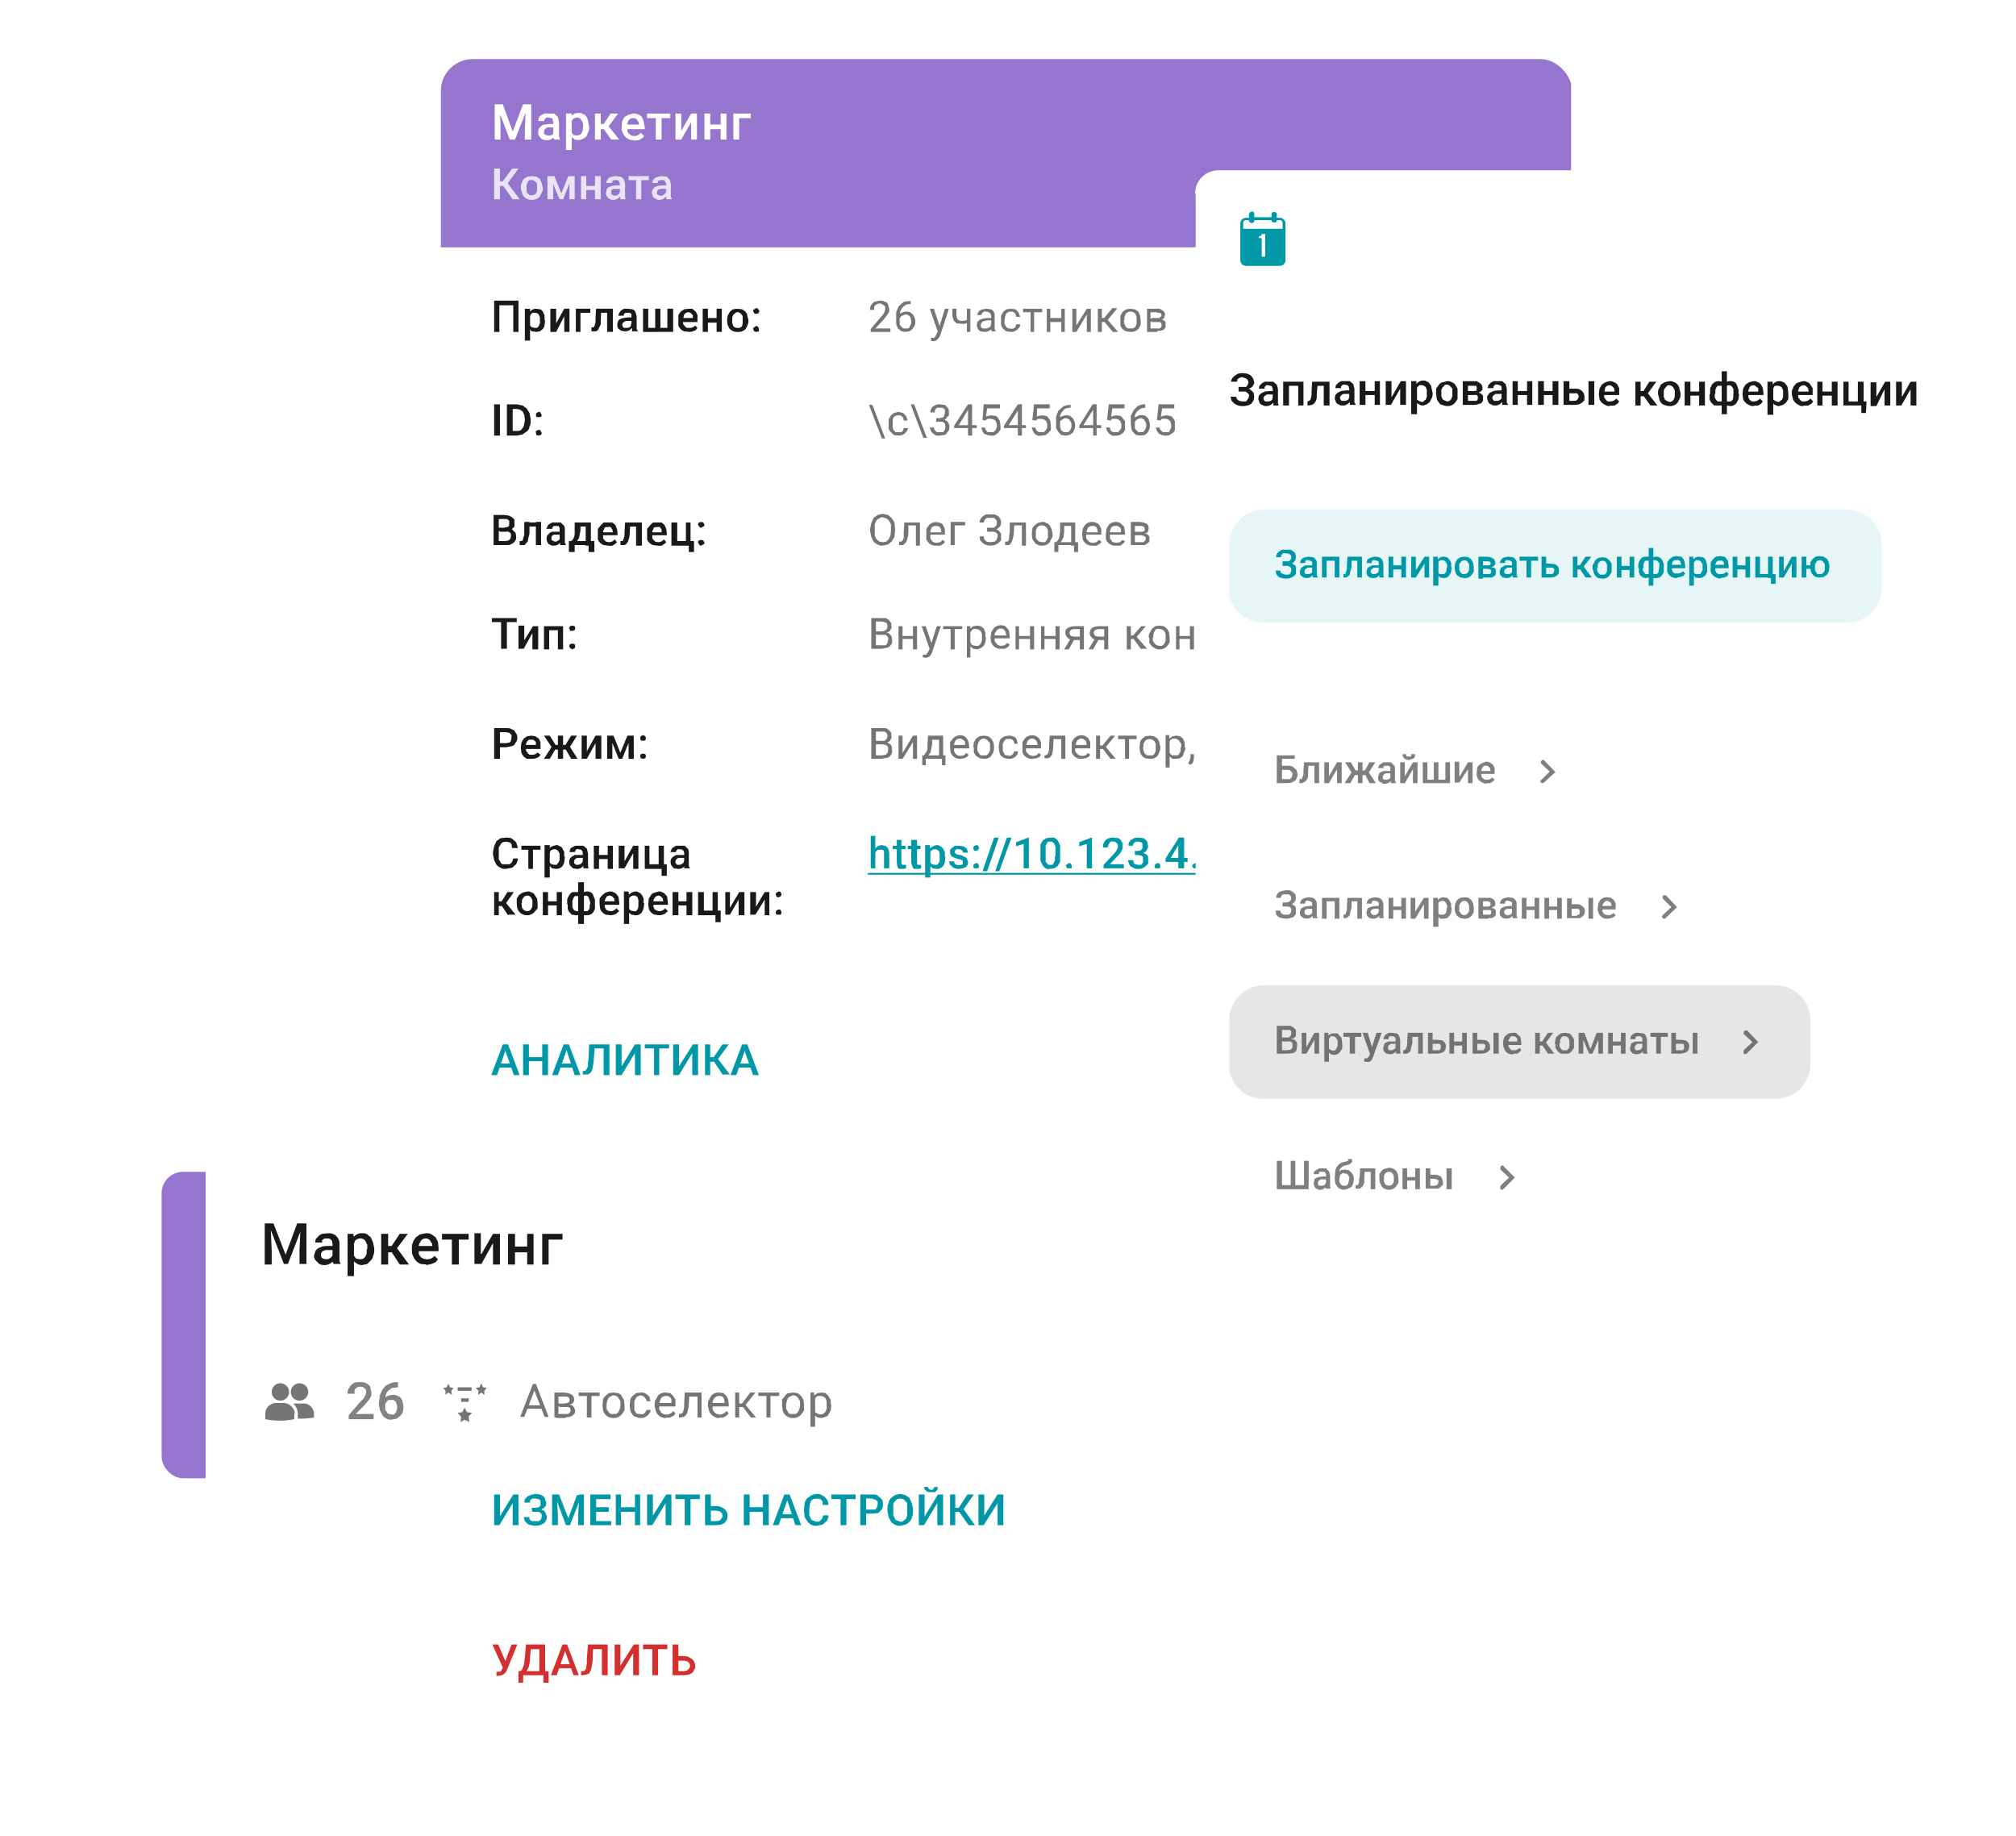 <svg xmlns="http://www.w3.org/2000/svg" fill="none" viewBox="0 0 348 317"><g filter="url(#a)"><g clip-path="url(#b)"><path fill="#fff" d="M75.9 7.3h195.3v296H75.9z"/><path fill="#000" fill-opacity=".9" d="M89.5 49v5.4h-.9v-4.6h-2.4v4.6h-.9V49h4.2Zm2 2.2v4.7h-.9v-5.5h.9v.8Zm2.6 1.2-.1.8c0 .3-.2.5-.3.7l-.5.4-.6.1-.7-.1c-.2 0-.3-.2-.4-.4l-.4-.6-.1-.7v-.3l.1-.8.4-.6a1.3 1.3 0 0 1 1-.5l.7.1c.2 0 .4.2.5.4l.3.6v.9Zm-.9 0v-.5l-.2-.5a.8.8 0 0 0-.7-.3 1 1 0 0 0-.4 0l-.3.3-.1.3-.1.4v.7l.1.5.3.3.5.1h.4l.3-.3.2-.5v-.5Zm2.7.7 1.5-2.7h.9v4h-.9v-2.7L96 54.4h-1v-4h1v2.7Zm6-2.7v.7h-1.7v3.3h-.8v-4h2.5Zm3.2 0v.7h-2v-.7h2Zm.7 0v4h-1v-4h1Zm-2.9 0h.9l-.1 2v.7l-.3.6-.2.4a1 1 0 0 1-.4.2h-.7v-.7h.4l.1-.2.1-.3.1-.4V52l.1-1.7Zm6.1 3.2v-2.3l-.3-.2h-.7l-.3.2v.3h-1l.2-.5.3-.4.5-.3h.7l.8.1c.2.1.4.2.5.5l.2.7v2.2l.2.4h-1v-.7Zm.2-1.6v.5H108l-.3.2a.6.6 0 0 0-.3.5l.1.3.2.2h.4a1 1 0 0 0 .8-.3V53l.4.3-.2.4-.3.3a1.4 1.4 0 0 1-.9.3l-.7-.1-.5-.4a1.3 1.3 0 0 1 0-1.2c0-.2.2-.3.3-.4l.6-.2.8-.1h.7Zm1.8-1.6h.9v3.3h1.2v-3.3h.9v3.3h1.2v-3.3h1v4H111v-4Zm8 4-.9-.1a1.7 1.7 0 0 1-1-1v-1.8l.4-.6.6-.4.7-.1h.7l.6.5.3.6v1.2h-3V52h2.2v-.5l-.3-.3a.8.8 0 0 0-.5-.2l-.4.1-.3.3-.1.4-.1.6v.6l.3.4.3.3h.5a1.2 1.2 0 0 0 1-.4l.4.4-.3.4-.5.2a2 2 0 0 1-.7.1Zm5-2.3v.7h-2V52h2Zm-1.8-1.7v4h-.9v-4h.9Zm2.4 0v4h-.9v-4h1Zm.9 2 .1-.8.4-.7.5-.4.8-.1.8.1.6.4c.1.2.3.4.3.7l.2.8c0 .3 0 .6-.2.8 0 .3-.2.5-.3.7a1.7 1.7 0 0 1-1.4.5 1.7 1.7 0 0 1-1.4-.6l-.3-.6-.1-.8Zm.9 0v.5l.2.5a.8.8 0 0 0 .7.3.8.8 0 0 0 .8-.3l.1-.5v-1c0-.2 0-.3-.2-.5a.8.8 0 0 0-.7-.4c-.1 0-.3 0-.4.2l-.3.2-.2.5v.5Zm3.6 1.5c0-.1 0-.2.2-.3l.3-.2c.2 0 .3 0 .4.2l.1.3v.4l-.5.1-.3-.1-.2-.4Zm0-3c0-.2 0-.3.2-.4l.3-.2c.2 0 .3 0 .4.2l.2.3-.2.4-.4.1-.3-.1-.2-.4Z"/><path fill="#757575" d="M153.7 53.8v.6h-3.4v-.5l1.7-2 .5-.6.2-.4.1-.4V50l-.4-.3a1 1 0 0 0-.5-.2c-.2 0-.4 0-.6.2-.2 0-.3.2-.4.4v.5h-.7c0-.3 0-.6.2-.8 0-.2.3-.4.5-.6l1-.2c.3 0 .6 0 .8.2.3 0 .5.2.6.5l.2.7v.5l-.3.5-.3.4-.4.5-1.4 1.5h2.6Zm3.5-4.7v.5a2 2 0 0 0-1 .2l-.5.5a2 2 0 0 0-.3.6l-.1.7v1.5l.3.4.3.3h.8c.2 0 .3-.2.3-.3l.2-.3a1.7 1.7 0 0 0-.1-1.4.9.9 0 0 0-.8-.4 1 1 0 0 0-.5.2c-.2 0-.3.2-.4.3a1 1 0 0 0-.2.5h-.3c0-.3 0-.5.2-.7 0-.2.2-.3.3-.5l.5-.2a1.7 1.7 0 0 1 1.2 0l.5.4.3.6a2.2 2.2 0 0 1 0 1.3l-.4.6-.5.4-.7.1-.7-.1-.6-.5-.3-.7V51l.4-1 .8-.7c.3-.2.7-.2 1.3-.2ZM162 54l1.1-3.6h.7l-1.5 4.6a2.5 2.5 0 0 1-.4.6 1 1 0 0 1-.8.4h-.2l-.2-.1v-.5a1.5 1.5 0 0 0 .6 0l.2-.3.2-.4.3-.7Zm-.8-3.6 1 3 .2.8-.5.2-1.4-4h.7Zm6.3 0v4h-.6v-4h.6Zm-.2 1.8v.6a6 6 0 0 1-.9.2h-.5l-.8-.1-.5-.5-.2-.8v-1.2h.7v1.2l.1.5.3.3.4.1a3.5 3.5 0 0 0 1.4-.3Zm3.8 1.5v-2l-.1-.4-.3-.3a1 1 0 0 0-.5-.1 1 1 0 0 0-.4 0l-.3.3-.1.3h-.7l.1-.4.3-.4.5-.2.7-.1.7.1c.2 0 .4.2.5.4.2.2.2.5.2.8v2.2l.2.4h-.7l-.1-.2v-.4Zm0-1.7v.4h-.6l-.5.1-.4.1-.2.3-.1.3v.3l.3.3h.4a1.1 1.1 0 0 0 1-.4l.1-.4.3.4-.1.3a1.6 1.6 0 0 1-1.4.7l-.7-.1-.4-.4-.2-.6.1-.6.4-.4.6-.2.7-.1h.8Zm3.4 1.9.4-.1c.2 0 .3-.2.4-.3l.1-.4h.7c0 .3-.1.5-.3.7a1.6 1.6 0 0 1-1.3.6l-.8-.1-.5-.4a2 2 0 0 1-.4-.7v-1.6l.4-.7.5-.4.8-.1.8.1.5.5.3.8h-.7l-.1-.5-.3-.3a.9.9 0 0 0-.5-.1 1 1 0 0 0-.5.1 1 1 0 0 0-.4.4l-.1.4-.1.5v.7l.2.4.4.4h.5Zm4-3.5v4h-.6v-4h.6Zm1.4 0v.6h-3.3v-.6h3.3Zm3.4 1.7v.6h-2V52h2Zm-2-1.7v4h-.6v-4h.7Zm2.5 0v4h-.6v-4h.6Zm2 2.9 1.8-2.9h.7v4h-.7v-3l-1.8 3h-.7v-4h.7v2.9Zm4.4-2.9v4h-.7v-4h.7Zm2.6 0-1.9 2.3h-1V52h.7l1.4-1.7h.8Zm-.7 4-1.5-1.8.4-.5 2 2.3h-1Zm1.3-2v-.8l.4-.7.6-.4.7-.1.8.1.6.4.3.7.1.8v.8l-.4.7a1.7 1.7 0 0 1-1.3.5l-.8-.1a1.7 1.7 0 0 1-1-1v-.9Zm.6 0 .1.6.2.5.4.3h.9l.4-.3.2-.5v-1.2l-.2-.5a1 1 0 0 0-.8-.4 1 1 0 0 0-.5.1 1 1 0 0 0-.4.3l-.2.5v.6Zm5.8.2h-1.3v-.5h1.5l.3-.3c.1 0 .2-.1.2-.3a.5.5 0 0 0-.3-.4h-.3a2 2 0 0 0-.4-.1h-.9v3.4h-.6v-4h2.2l.5.3.3.3a1 1 0 0 1 0 .8c0 .2 0 .2-.2.3l-.3.2-.5.1-.2.2Zm0 1.8h-1.6l.4-.6h1.6l.3-.3v-.3a.5.5 0 0 0-.3-.5h-1.4V52h1.2l.3.2c.2 0 .4 0 .5.2.2 0 .3.2.4.3v.9l-.3.4-.5.2h-.6Z"/><path fill="#000" fill-opacity=".9" d="M86.3 67v5.3h-1v-5.4h1Zm2.8 5.3H88v-.8h1c.4 0 .7 0 1-.2l.4-.6.2-1v-.2l-.1-.8-.3-.6-.5-.3-.6-.1H88v-.8h1.2l1 .2.7.5.5.8.2 1v.3c0 .4 0 .8-.2 1 0 .4-.2.7-.5.9l-.7.5-1 .2Zm-.6-5.4v5.4h-1v-5.4h1Zm4 5v-.4l.5-.2c.1 0 .3 0 .3.2l.2.3c0 .2 0 .3-.2.4l-.3.1-.4-.1-.1-.4Zm0-3.2.1-.3.4-.2c.1 0 .3 0 .3.2l.2.3c0 .1 0 .3-.2.4h-.7l-.1-.4Z"/><path fill="#757575" d="M152.2 72.7 150 67h.6l2.2 5.8h-.6Zm2.9-1h.4c.2 0 .3-.2.4-.3l.1-.4h.7c0 .2-.1.5-.3.7a1.6 1.6 0 0 1-1.3.6l-.8-.1-.5-.5a2 2 0 0 1-.4-.6v-1.6l.4-.7.5-.4.8-.2.8.2.5.5.3.8h-.7l-.1-.5-.3-.3a.9.9 0 0 0-.5-.1 1 1 0 0 0-.5.1 1 1 0 0 0-.4.3l-.1.5v1.2l.1.4.4.4h.5Zm4.3 1-2.2-5.8h.6l2.2 5.8h-.6Zm2.2-3.4h.5l.6-.1c.1-.1.3-.2.3-.4l.1-.4v-.6l-.4-.3h-.5a1 1 0 0 0-.5 0l-.3.4-.1.4h-.7c0-.2 0-.5.2-.7.1-.2.3-.4.6-.5.2-.2.5-.2.8-.2l.9.1.5.5c.2.3.2.5.2.9v.4l-.4.4c0 .2-.3.3-.5.4a2 2 0 0 1-.7 0h-.6v-.3Zm0 .5v-.4h.6l.8.1.6.4.2.4.1.5-.1.6-.4.5c-.1.2-.3.3-.5.3l-.7.1h-.6l-.6-.4-.3-.4-.2-.6h.7l.1.4.4.4h1.1l.3-.4.1-.5-.1-.6-.4-.3h-1.1Zm7 .7v.5h-3.9v-.4l2.4-3.7h.5L167 68l-1.5 2.5h3Zm-.8-3.6v5.4h-.7v-5.4h.7Zm2.3 2.8-.5-.1.2-2.7h2.8v.7h-2.2l-.2 1.4.4-.1.5-.1.7.1c.2 0 .4.2.5.4l.3.5.1.8v.7l-.4.5-.5.4a2 2 0 0 1-1.3 0l-.6-.2c-.1-.2-.3-.3-.3-.5l-.2-.6h.6l.2.5.3.3h1l.3-.3.2-.3a1.7 1.7 0 0 0 0-1 1 1 0 0 0-.2-.4 1 1 0 0 0-.4-.2 1 1 0 0 0-.4-.1h-.5a2 2 0 0 0-.4.3Zm7 .8v.5h-3.8v-.4l2.4-3.7h.5l-.5 1.1-1.6 2.5h3Zm-.7-3.6v5.4h-.7v-5.4h.7Zm2.3 2.8-.5-.1.3-2.7h2.7v.7H179V69l.3-.1.6-.1.6.1c.2 0 .4.2.5.4.1.1.3.3.3.5l.1.8v.7l-.4.5-.5.4-.7.1a2 2 0 0 1-.7 0l-.5-.3-.3-.5-.2-.6h.6l.2.5.4.3h.9l.3-.3.2-.3a1.6 1.6 0 0 0 0-1 1 1 0 0 0-.2-.4 1 1 0 0 0-.4-.2 1 1 0 0 0-.4-.1h-.5a2 2 0 0 0-.4.3Zm6-2.8h.1v.6a2 2 0 0 0-1 .2l-.5.5-.3.6v2.1l.2.5.4.3h.8l.3-.3.2-.4a1.7 1.7 0 0 0 0-.9l-.2-.4a.9.9 0 0 0-.7-.4 1 1 0 0 0-.6.2l-.4.3a1 1 0 0 0-.1.5h-.4c0-.3 0-.5.2-.7 0-.2.2-.3.3-.5l.5-.2a1.7 1.7 0 0 1 1.2 0l.5.4.3.6a2.3 2.3 0 0 1 0 1.3l-.3.6-.6.4-.7.1-.7-.1-.5-.5-.4-.7v-2l.4-1 .8-.7c.3-.2.8-.3 1.3-.3Zm5.4 3.6v.5h-3.8v-.4l2.3-3.7h.6l-.6 1.1-1.6 2.5h3Zm-.8-3.6v5.4h-.6v-5.4h.6Zm2.4 2.8-.6-.1.3-2.7h2.7v.7H192l-.2 1.4.4-.1.5-.1.6.1c.2 0 .4.2.5.4l.4.5v1.5l-.3.5-.6.4a2 2 0 0 1-.7.1 2 2 0 0 1-.6 0l-.5-.3-.4-.5-.2-.6h.7l.1.5.4.3h.9l.3-.3.2-.3a1.7 1.7 0 0 0 0-1 1 1 0 0 0-.2-.4l-.3-.2a1 1 0 0 0-.5-.1h-.5a2 2 0 0 0-.3.3Zm6-2.8v.6a2 2 0 0 0-.9.2l-.6.5-.3.6v2.1c0 .2.2.4.3.5l.3.3h.8l.3-.3.2-.4a1.7 1.7 0 0 0 0-.9l-.2-.4a.9.9 0 0 0-.7-.4 1 1 0 0 0-.5.2c-.2 0-.3.2-.4.3a1 1 0 0 0-.2.5h-.4l.2-.7.4-.5.4-.2a1.7 1.7 0 0 1 1.3 0l.5.4.2.6a2.2 2.2 0 0 1 0 1.3l-.3.6-.5.4-.7.1-.8-.1-.5-.5a1 1 0 0 1-.3-.7l-.1-.7v-1.4l.5-1 .7-.7c.4-.2.8-.3 1.3-.3Zm2.6 2.8-.6-.1.3-2.7h2.7v.7h-2.1l-.2 1.4.4-.1.5-.1.7.1c.2 0 .3.2.5.4l.3.5v1.5c0 .2-.2.4-.3.5l-.6.4a2 2 0 0 1-1.3 0l-.5-.2-.4-.5-.2-.6h.7c0 .2 0 .3.2.5l.3.3h.9c.2 0 .3-.1.3-.3l.2-.3a1.7 1.7 0 0 0 0-1 1 1 0 0 0-.2-.4l-.3-.2a1 1 0 0 0-.5-.1h-.5a2 2 0 0 0-.3.3Z"/><path fill="#000" fill-opacity=".9" d="M87.3 88.8H86v-.6h1l.5-.1c.2 0 .3-.2.4-.3V87l-.4-.3h-1.4v4.5h-.9V86H87l.8.1.6.3.4.4V88l-.5.5-.8.2-.3.2Zm0 2.4h-1.6l.4-.7h1.2l.5-.1.3-.3.1-.4v-.5l-.4-.3a1 1 0 0 0-.5 0h-1v-.7h1.3l.2.2c.3 0 .6 0 .7.2l.5.5.1.6c0 .3 0 .6-.2.8-.2.3-.4.4-.6.5-.3.2-.6.2-1 .2Zm5.4-4v.8h-2v-.7h2Zm.7 0v4h-.9v-4h.9Zm-2.8 0h.8v2l-.2.8-.1.6-.3.3a1 1 0 0 1-.3.3h-.8v-.7h.4l.2-.3V90l.2-.5v-2.2Zm6 3.2v-2.2l-.2-.3h-.8l-.2.2-.1.3h-1l.2-.4c0-.2.2-.3.3-.4l.5-.3h1.5l.5.5c.2.2.2.5.2.8v2.2l.2.4h-1v-.8Zm.2-1.6v.6h-1.1l-.3.1a.6.6 0 0 0-.2.5v.3l.3.2.3.1a1 1 0 0 0 .8-.4l.1-.3.3.4-.1.3-.3.3a1.4 1.4 0 0 1-1 .4c-.2 0-.5 0-.7-.2-.2 0-.3-.2-.4-.4a1.3 1.3 0 0 1 0-1.2l.3-.3c.1-.2.3-.2.5-.3h1.5Zm2.5-1.5h.9v1.4l-.2 1c0 .3-.2.5-.3.7a2 2 0 0 1-1 .8h-.2v-.7c.2 0 .3-.2.4-.3a1.9 1.9 0 0 0 .3-.9v-2Zm.2 0h2.5v4h-.9V88h-1.6v-.7Zm-1.2 3.2h4.3v1.9h-1v-1.2h-2.4v1.2h-1v-1.9Zm6.7.8-.8-.1a1.7 1.7 0 0 1-1-1v-1.8l.5-.6.5-.5h1.5l.5.4.3.7.1.7v.4h-3V89h2.2l-.1-.5-.3-.4a.8.8 0 0 0-.5 0h-.4s-.2.1-.2.3l-.2.4V90l.2.3.3.3.5.1a1.2 1.2 0 0 0 1-.5l.4.5-.3.3-.5.3a2 2 0 0 1-.7 0Zm5-4v.7h-1.9v-.7h2Zm.8 0v4h-1v-4h1Zm-2.9 0h.9l-.1 2-.1.7-.2.6-.2.3a1 1 0 0 1-.4.3h-.7v-.7h.4l.1-.3.1-.2.1-.5V89l.1-1.7Zm5.6 4-.8-.1a1.8 1.8 0 0 1-1-1v-1.8l.5-.6.5-.5h1.5l.5.4.3.7.1.7v.4h-3V89h2.1v-.5l-.3-.4a.8.8 0 0 0-.5 0h-.4s-.2.1-.2.3l-.2.4V90l.2.3.3.3.5.1a1.2 1.2 0 0 0 1-.5l.4.5-.3.3-.5.3a2 2 0 0 1-.7 0Zm2.4 0v-4h1v3.2h1.5v-3.2h.8v4H116Zm3.9-.8v1.9h-.9v-1.2h-.5v-.7h1.4Zm.7.3c0-.2 0-.3.2-.4l.3-.1.4.1.2.4c0 .1 0 .2-.2.3l-.4.2c-.1 0-.2 0-.3-.2l-.2-.3Zm0-3.1c0-.2 0-.3.2-.4l.3-.1.4.1.2.4c0 .1 0 .2-.2.3l-.4.2c-.1 0-.2 0-.3-.2l-.2-.3Z"/><path fill="#757575" d="M154.5 88.4v.3l-.1 1.1-.5.8-.6.5-1 .2c-.2 0-.5 0-.8-.2a2 2 0 0 1-.7-.5l-.4-.8-.2-1v-.4l.2-1 .4-.9.7-.5.9-.2.9.2.6.5.5.8.1 1.1Zm-.7.3v-1.1l-.4-.7-.4-.3-.6-.2c-.2 0-.4 0-.6.2-.2 0-.3.2-.5.3l-.3.7v2l.3.6.5.4.6.1.6-.1.4-.4.3-.6.1-.9Zm4.4-1.4v.5h-1.9v-.5h2Zm.6 0v4h-.7v-4h.7Zm-2.7 0h.7v1.9a7 7 0 0 1-.3 1.3c0 .2-.2.3-.3.4l-.3.3h-.7v-.6h.4l.2-.2.2-.4v-1l.1-1.7Zm5.5 4a1.7 1.7 0 0 1-1.7-1.1v-1.8l.5-.7a1.7 1.7 0 0 1 1.9-.3c.2 0 .4.2.5.4l.3.6v1h-2.9V89h2.3l-.1-.6a1 1 0 0 0-.3-.4.9.9 0 0 0-.5-.1 1 1 0 0 0-.8.3l-.2.5V90l.2.4a1 1 0 0 0 .9.4l.6-.1.4-.4.4.3c0 .2-.2.3-.3.4l-.5.3h-.7Zm5-4v.5h-1.8v3.4h-.7v-4h2.5Zm4.4 1.4h-.6v-.5h1.2l.4-.4.1-.5-.1-.4-.4-.4h-1.2a1 1 0 0 0-.4.3l-.2.5h-.7c0-.2 0-.4.2-.6 0-.2.2-.3.4-.5l.5-.3h1.5l.6.3.4.5.1.6-.1.6-.4.4-.5.3h-.8Zm-.6-.3h1.4l.6.3.4.5v1.2l-.5.5-.6.3a2.8 2.8 0 0 1-1.4 0 2 2 0 0 1-.6-.3l-.5-.5-.1-.7h.7l.1.5.4.4.6.1.7-.1c.2 0 .3-.2.4-.3l.2-.5v-.5l-.3-.3a1 1 0 0 0-.4-.1 2 2 0 0 0-.5 0h-.6v-.5Zm6-1.1v.5h-1.8v-.5h1.9Zm.7 0v4h-.7v-4h.7Zm-2.7 0h.7l-.1 1.9a7 7 0 0 1-.3 1.3l-.2.4-.3.3h-.7v-.6h.4l.2-.2.1-.4v-.4l.1-.6v-1.7Zm3.7 2 .1-.9c0-.2.2-.4.4-.6l.5-.4.8-.2c.2 0 .5 0 .7.2.2 0 .4.2.6.4l.3.6.2.8c0 .4 0 .6-.2.9l-.3.6a1.6 1.6 0 0 1-1.3.6c-.3 0-.6 0-.8-.2-.2 0-.4-.2-.5-.4a2 2 0 0 1-.4-.6l-.1-.8Zm.7 0v.6l.2.4.4.3.5.1h.5l.3-.4.2-.4v-1.2l-.2-.5a1 1 0 0 0-.8-.4 1 1 0 0 0-.9.4l-.2.5v.5Zm4.3-2h.6v1.5l-.1 1-.3.6a2.4 2.4 0 0 1-.8.8h-.3v-.5h.1l.3-.3a2 2 0 0 0 .3-.9l.1-.7v-1.5Zm.1 0h2.4v4h-.7v-3.4h-1.7v-.6Zm-1.2 3.4h4.1v1.7h-.7v-1.2h-2.7v1.2h-.7v-1.7Zm6.6.6a1.7 1.7 0 0 1-1.7-1.1l-.1-.8v-.2l.1-.8.4-.7a1.7 1.7 0 0 1 2-.3c.2 0 .3.2.5.4l.3.6v1h-2.9V89h2.3l-.1-.6a1 1 0 0 0-.3-.4.9.9 0 0 0-.6-.1 1 1 0 0 0-.7.3l-.2.5-.1.6v.7l.3.4a1 1 0 0 0 .9.4l.6-.1.4-.4.4.3c0 .2-.2.3-.3.4l-.5.3h-.7Zm4 0a1.7 1.7 0 0 1-1.7-1.1v-1l.1-.8.4-.7a1.7 1.7 0 0 1 2-.3l.4.4c.2.1.3.3.3.6l.1.7v.3h-3V89h2.3v-.6a1 1 0 0 0-.4-.4.9.9 0 0 0-.5-.1 1 1 0 0 0-.8.3l-.2.5V90c0 .2.2.3.3.4 0 .2.2.3.3.3l.5.1.6-.1.5-.4.4.3-.4.4-.4.3h-.7Zm4.4-1.8h-1.3v-.6h1.5l.4-.2v-.3a.5.5 0 0 0-.2-.4l-.3-.1a2 2 0 0 0-.4 0h-.8v3.3h-.7v-4h1.5l.7.1.5.2c.1.1.3.2.3.4a1 1 0 0 1 0 .8l-.1.3-.4.2h-.5l-.2.3Zm0 1.7h-1.6l.4-.5h1.6l.3-.3.1-.3a.5.5 0 0 0-.4-.5l-.4-.1h-1v-.6h1.2l.3.3.5.1.4.4v.9l-.3.3-.5.3h-.6Z"/><path fill="#000" fill-opacity=".9" d="M87.5 103.8v5.3h-1v-5.3h1Zm1.7 0v.7h-4.3v-.7h4.3Zm1.2 4 1.6-2.6h.9v4h-1v-2.8l-1.5 2.7h-.9v-4h1v2.7Zm6.1-2.6v.7h-2v-.7h2Zm-1.7 0v4h-.9v-4h.9Zm2.4 0v4h-.9v-4h1Zm1 3.5.2-.4.4-.1.4.1.1.4-.1.3-.4.2-.4-.2-.1-.3Zm0-3.1.2-.4.4-.1.4.1.1.4-.1.3-.4.1h-.4l-.1-.4Z"/><path fill="#757575" d="M152.3 106.6H151v-.5h1.2l.5-.1.4-.3.1-.5-.1-.5-.4-.2-.5-.1h-1v4.7h-.8v-5.3h2.5l.5.3.4.5.1.6c0 .2 0 .4-.2.6 0 .2-.2.3-.4.4l-.7.3-.3.1Zm0 2.5h-1.6l.4-.6h1.8l.3-.4.1-.5v-.5l-.4-.4h-1.6v-.6h1.4l.1.2c.3 0 .5 0 .7.2l.4.4.1.7c0 .3 0 .6-.2.8a1 1 0 0 1-.6.5l-1 .2Zm5.5-2.2v.5h-2.1v-.5h2Zm-2-1.7v4h-.7v-4h.7Zm2.5 0v4h-.7v-4h.7Zm2.3 3.5 1.1-3.5h.7l-1.5 4.5a2.5 2.5 0 0 1-.4.7l-.4.2a1 1 0 0 1-.6 0h-.2v-.5a1.7 1.7 0 0 0 .6 0l.2-.3.2-.3.3-.8Zm-.8-3.5 1 3 .2.7-.5.3-1.4-4h.7Zm5 0v4h-.7v-4h.7Zm1.3 0v.5h-3.3v-.5h3.3Zm1.4.7v4.7h-.6v-5.4h.6v.7Zm2.7 1.2-.1.9-.3.6-.5.4-.6.2-.7-.1-.5-.4-.3-.6-.2-.7v-.4l.2-.8.3-.6.5-.4.7-.1.6.1.5.4.3.7v.8Zm-.7 0v-.6l-.2-.4a1 1 0 0 0-.8-.4 1 1 0 0 0-.5 0 1 1 0 0 0-.3.3l-.2.3-.1.4v1c0 .1 0 .3.2.4 0 .2.2.3.3.4l.6.1h.4l.4-.4.2-.5v-.5Zm3.3 2a1.7 1.7 0 0 1-1.7-1.1l-.1-.7v-.2l.1-.8.4-.7a1.7 1.7 0 0 1 2-.4l.4.4c.2.2.3.4.3.7l.1.7v.3h-3v-.5h2.4l-.1-.6a1 1 0 0 0-.3-.4.9.9 0 0 0-.6-.2 1 1 0 0 0-.7.4l-.3.5v1.3l.3.4a1.1 1.1 0 0 0 .8.4l.6-.1.5-.4.4.3-.3.4-.5.3h-.7Zm5.1-2.2v.5h-2v-.5h2Zm-2-1.7v4h-.6v-4h.7Zm2.6 0v4h-.7v-4h.7Zm3.8 1.7v.5h-2v-.5h2Zm-2-1.7v4h-.6v-4h.7Zm2.6 0v4h-.7v-4h.7Zm2 2h.7l-1.1 2h-.8l1.2-2Zm.5-2h1.7v4h-.7v-3.5h-1a1 1 0 0 0-.4.1c-.2 0-.2.2-.3.3a.7.7 0 0 0 0 .6l.2.2.5.1h1.2v.6h-1.2l-.6-.1c-.2 0-.4-.2-.5-.3a1 1 0 0 1-.3-.4 1.2 1.2 0 0 1 0-1l.3-.3.5-.2.6-.1Zm3.7 2h.7l-1.1 2h-.8l1.2-2Zm.5-2h1.7v4h-.7v-3.5h-1a1 1 0 0 0-.4.1.6.6 0 0 0-.4.6l.1.3.2.2.5.1h1.2v.6h-1.2l-.6-.1c-.2 0-.4-.2-.5-.3a1.1 1.1 0 0 1-.4-.8l.1-.5.3-.4.5-.2.6-.1Zm5.6 0v4h-.7v-4h.7Zm2.6 0-1.9 2.2h-1v-.6h.7l1.4-1.6h.8Zm-.8 4-1.4-1.9.4-.5 2 2.3h-1Zm1.3-2v-.1c0-.3 0-.6.2-.8l.3-.6.6-.5.7-.1.8.1.6.5.3.6.1.8v.9l-.4.6a1.7 1.7 0 0 1-1.4.6c-.2 0-.5 0-.7-.2a1.7 1.7 0 0 1-1-1v-.8Zm.7-.1v.6l.3.5.4.3.4.1h.5l.4-.4.2-.5v-1.2l-.2-.4a1 1 0 0 0-.8-.4 1 1 0 0 0-.6 0 1 1 0 0 0-.3.4l-.2.4v.6Zm6.6-.2v.5h-2.1v-.5h2Zm-2-1.7v4h-.6v-4h.6Zm2.5 0v4h-.7v-4h.7Zm5.7 2v.8l-.3.6c-.1.2-.3.4-.5.4l-.6.2h-.5a1 1 0 0 1-.6-.7l-.1-.5v-1.7l.1-.5.2-.4.4-.2.5-.1a1.2 1.2 0 0 1 1 .4l.2.4.2.6v.7Zm-.6 0a3.1 3.1 0 0 0-.2-1s0-.2-.2-.3l-.2-.2h-.4a1 1 0 0 0-.4 0l-.2.1v2.7h.3l.3.1h.5l.3-.4.1-.4v-.5Zm-4 0v-.7l.2-.6c0-.2.2-.3.3-.4a1.2 1.2 0 0 1 .9-.4h.5l.3.3.3.4.1.5v1.7l-.1.5-.3.4a1 1 0 0 1-.3.2H208l-.5-.5a2 2 0 0 1-.2-.6l-.1-.7Zm.6 0v.6l.2.4.3.3.5.1h.3l.2-.2.2-.2V106l-.1-.2-.3-.1h-.8a1 1 0 0 0-.3.4l-.1.5v.6Zm1.3 3.4v-7h.7v7h-.7Zm5.4-1.4a1.7 1.7 0 0 1-1.7-1.1l-.1-.8v-.2l.1-.8.4-.7a1.7 1.7 0 0 1 2-.4l.4.4c.2.2.3.4.3.7l.1.7v.3h-3v-.5h2.3v-.6a1 1 0 0 0-.4-.4.9.9 0 0 0-.5-.2 1 1 0 0 0-.8.4l-.2.5v1.3l.2.4a1.1 1.1 0 0 0 1 .4l.5-.1.5-.4.4.3-.4.4-.4.3h-.7Zm3-3.3v4.7h-.6v-5.4h.6v.7Zm2.7 1.2v.9l-.4.6c0 .2-.2.3-.4.4l-.7.2-.7-.1-.4-.4-.4-.6-.1-.7v-.4l.1-.8.4-.6c0-.2.3-.3.4-.4l.7-.1.7.1.4.4c.2.2.3.4.3.7l.1.8Zm-.6 0-.1-.6-.2-.4a1 1 0 0 0-.8-.4 1 1 0 0 0-.4 0 1 1 0 0 0-.4.3l-.2.3v1.4l.1.4.4.4.5.1h.5l.3-.4.2-.5v-.5Zm3.2 2a1.7 1.7 0 0 1-1.7-1.1v-1.7l.5-.7a1.7 1.7 0 0 1 1.2-.5l.7.1.5.4.3.7v1h-2.9v-.5h2.3l-.1-.6a1 1 0 0 0-.3-.4.8.8 0 0 0-.5-.2 1 1 0 0 0-.8.4l-.2.5v1.3l.2.4a1.1 1.1 0 0 0 .9.4l.6-.1.4-.4.4.3-.3.4-.5.3h-.7Zm5.2-2.2v.5h-2.1v-.5h2Zm-2-1.7v4h-.7v-4h.7Zm2.5 0v4h-.7v-4h.7Zm1.3 4v-4h.6v3.4h1.8v-3.4h.7v4h-3.1Zm3.6-.6v1.7h-.7V109h-.5v-.5h1.2Zm1.6-.6 1.8-2.8h.7v4h-.7v-3l-1.8 3h-.7v-4h.7v2.8Zm4.5-.8h.7l-1.2 2h-.7l1.2-2Zm.5-2h1.7v4h-.7v-3.5h-1a1 1 0 0 0-.4.1c-.2 0-.3.2-.3.3a.7.7 0 0 0 0 .6l.2.2.4.1h1.3v.6h-1.3l-.6-.1-.4-.3a1 1 0 0 1-.3-.4 1.2 1.2 0 0 1 0-1l.3-.3.5-.2.6-.1Z"/><path fill="#000" fill-opacity=".9" d="M87.3 126.1H86v-.7h1.3l.6-.1c.2-.1.3-.2.3-.4l.1-.4v-.5l-.4-.4-.6-.1h-1v4.6h-1v-5.3h2c.4 0 .8 0 1 .2.4.1.6.3.7.6.2.2.3.5.3.9 0 .3-.1.6-.3.8-.1.3-.3.5-.6.6l-1 .2Zm4.5 2H91a1.7 1.7 0 0 1-1-1.1l-.1-.8v-.1l.1-.8.4-.7.6-.4.7-.1.7.1.6.4.3.6v1.2h-3v-.7h2.2v-.5l-.3-.3a.8.8 0 0 0-.5-.1h-.4l-.3.3-.2.4v1.2l.3.4.3.3h.4a1.2 1.2 0 0 0 1-.4l.5.4-.3.4-.5.2a2 2 0 0 1-.7.1Zm3.7-1.6-1.6-2.4h1l1 1.6h.8l-.1.8h-1.1Zm.4-.1-1 1.7h-1l1.4-2.2.6.5Zm1.3-2.3v4h-.9v-4h.9Zm2.4 0-1.5 2.4H97l-.1-.8h.7l1-1.6h1Zm-1 4-1-1.7.7-.5 1.4 2.2h-1Zm2.7-1.3 1.5-2.7h1v4h-1v-2.7l-1.5 2.7h-.9v-4h.9v2.7Zm5.8.2 1.2-2.9h.7l-1.6 4h-.6l-1.6-4h.7l1.2 3Zm-1.4-2.9v4h-.9v-4h.9Zm2.8 4v-4h.9v4h-1Zm2-.5.1-.3.4-.1.4.1.1.3-.1.4-.4.1-.4-.1-.1-.4Zm0-3 .1-.4.4-.2.4.2.1.3-.1.4-.4.1-.4-.1-.1-.4Z"/><path fill="#757575" d="M152.3 125.6H151v-.6h1.7l.4-.4.1-.4-.1-.5-.4-.3h-1.5v4.7h-.8v-5.3h2.5l.5.3.4.4.1.7c0 .2 0 .4-.2.6 0 .2-.2.3-.4.4l-.7.2-.3.2Zm0 2.5h-1.6l.4-.6h1.2l.6-.1.3-.3.1-.5v-.6l-.4-.3-.6-.1h-1v-.6h1.4l.1.2c.3 0 .5.1.7.3.2 0 .3.2.4.4l.1.6c0 .4 0 .7-.2.9a1 1 0 0 1-.6.5l-1 .2Zm3.5-1 1.8-3h.7v4h-.7v-2.9l-1.8 2.9h-.7v-4h.7v3Zm4.4-3h.7v1.5l-.2 1c0 .3-.1.5-.3.7a2.4 2.4 0 0 1-.8.8h-.3v-.6h.2l.2-.3a2 2 0 0 0 .4-.8v-.8l.1-1.5Zm.2 0h2.4v4h-.7v-3.3h-1.7v-.7Zm-1.2 3.4h4v1.7h-.6v-1.1h-2.8v1.1h-.6v-1.7Zm6.6.6a1.7 1.7 0 0 1-1.7-1.1l-.1-.8v-1l.5-.6a1.7 1.7 0 0 1 2-.4l.4.4.3.6.1.8v.3h-3v-.6h2.3v-.5a1 1 0 0 0-.4-.4.9.9 0 0 0-.5-.2 1 1 0 0 0-.8.4l-.2.5v1.3l.2.4.4.3.5.1.6-.1.4-.4.4.3-.3.4-.5.2-.6.1Zm2.2-2 .1-.8.4-.7.6-.4.7-.1.8.1.5.4.4.7.1.8-.1.8-.4.7a1.6 1.6 0 0 1-1.3.5l-.7-.1-.6-.4a2 2 0 0 1-.4-.7v-.8Zm.7 0v.6l.3.5.3.3h1l.3-.3.3-.5v-1.2c0-.2-.2-.3-.3-.4a1 1 0 0 0-.8-.5 1 1 0 0 0-.8.5l-.2.4-.1.6Zm5.4 1.5.5-.1.3-.3.2-.4h.6c0 .3 0 .5-.2.7a1.6 1.6 0 0 1-1.4.6l-.7-.1-.6-.4a2 2 0 0 1-.3-.7l-.1-.7v-.2l.1-.7c0-.3.2-.5.3-.7l.6-.4.7-.1c.4 0 .6 0 .9.2.2 0 .4.2.5.5l.2.7h-.6a1 1 0 0 0-.5-.8.9.9 0 0 0-.5 0 1 1 0 0 0-.5 0l-.3.4-.2.4v1.2l.2.4c0 .2.2.3.3.4h.5Zm4.1.5a1.7 1.7 0 0 1-1.7-1.1v-1.8l.4-.6a1.7 1.7 0 0 1 2-.4l.5.4.3.6v1.1h-2.9v-.6h2.3l-.1-.5a1 1 0 0 0-.3-.4.9.9 0 0 0-.6-.2 1 1 0 0 0-.7.4l-.2.5-.1.6v.7l.3.4.4.3.5.1.6-.1.4-.4.4.3-.3.4-.5.2-.7.1Zm5-4v.6h-1.8v-.6h1.9Zm.7 0v4h-.7v-4h.7Zm-2.7 0h.7l-.1 2a7 7 0 0 1-.2 1.3l-.3.4-.3.2h-.7v-.5h.1l.3-.1.2-.2.1-.3.1-.5v-.6l.1-1.7Zm5.5 4a1.7 1.7 0 0 1-1.7-1.1v-1.8l.4-.6a1.7 1.7 0 0 1 2-.4l.5.4.3.6v1.1h-2.9v-.6h2.3l-.1-.5a1 1 0 0 0-.3-.4.8.8 0 0 0-.6-.2 1 1 0 0 0-.7.4l-.2.5-.1.6v.7l.3.4.4.3.5.1.6-.1.4-.4.4.3-.3.4-.5.2-.7.1Zm3.2-4v4h-.7v-4h.7Zm2.6 0-1.9 2.3h-1v-.6h.7l1.4-1.7h.8Zm-.8 4-1.4-1.8.4-.5 1.9 2.3h-.9Zm3.2-4v4h-.7v-4h.7Zm1.3 0v.6H193v-.6h3.3Zm.5 2 .1-.8c0-.3.2-.5.4-.7l.5-.4.8-.1.7.1.6.4c.1.2.3.4.3.7l.2.8c0 .3 0 .6-.2.8 0 .3-.2.5-.3.7a1.6 1.6 0 0 1-1.3.5l-.8-.1a1.7 1.7 0 0 1-.9-1l-.1-.9Zm.6 0 .1.6.2.5.4.3h1l.3-.3.2-.5v-1.2l-.2-.4a1 1 0 0 0-.8-.4 1 1 0 0 0-.9.4l-.2.4v.6Zm4.6-1.2v4.7h-.7V124h.6l.1.8Zm2.7 1.2c0 .3 0 .6-.2.8l-.2.7-.5.4-.7.1h-.6l-.5-.4-.4-.6-.1-.8v-.4c0-.3 0-.5.2-.7 0-.3.1-.5.3-.6l.5-.4.6-.1.7.1.5.4.3.7v.8Zm-.7 0v-.6l-.3-.4a1 1 0 0 0-.8-.5 1 1 0 0 0-.8.3l-.2.4v1.4l.1.4.4.4h1l.3-.3.2-.5v-.6Zm2.2 1.2v.5l-.1.7a1 1 0 0 1-.5.6l-.4-.2.2-.4a1.6 1.6 0 0 0 .2-.7v-.5h.6Zm3.2-4.6v5.4h-.7v-4.5l-1.4.5v-.6l2-.8Zm4.6 0v.6a2 2 0 0 0-.9.2l-.5.5-.3.6-.1.8v1.4l.3.4.3.3h.8l.3-.2.2-.4v-1c0-.1 0-.3-.2-.4a.9.9 0 0 0-.7-.3 1 1 0 0 0-.5 0l-.4.4a1 1 0 0 0-.2.5h-.3l.1-.7.4-.4c.1-.2.3-.3.5-.3a1.8 1.8 0 0 1 1.2 0l.5.4.3.6a2.2 2.2 0 0 1 0 1.3c-.1.3-.2.5-.4.6l-.5.4-.7.1-.8-.1-.5-.5-.3-.7-.1-.7v-.3l.1-1.1c0-.4.2-.7.4-1 .2-.3.4-.5.8-.7.3-.2.7-.2 1.2-.2Zm2.3 1.4.8 1.5 1-1.5h.7l-1.3 2 1.4 2h-.8l-1-1.5-.8 1.5h-.8l1.3-2-1.3-2h.8Zm5.5-1.4v5.4h-.7v-4.5l-1.3.5v-.6l1.9-.8Zm4.7 0v.6a2 2 0 0 0-1 .2l-.5.5-.3.6-.1.8v1.4l.3.4.3.3h.8l.4-.2.1-.4a1.7 1.7 0 0 0 0-1l-.1-.4a.9.9 0 0 0-.8-.3 1 1 0 0 0-.5 0l-.4.4a1 1 0 0 0-.2.5h-.3c0-.2 0-.5.2-.7 0-.2.2-.3.3-.4.2-.2.3-.3.5-.3a1.8 1.8 0 0 1 1.2 0l.5.4.3.6a2.2 2.2 0 0 1 0 1.3l-.3.6-.6.4-.7.1a1.5 1.5 0 0 1-1.3-.6l-.3-.7v-2.1l.4-1 .8-.7c.3-.2.8-.2 1.3-.2Zm5 2.3v1.9l-.4.7-.6.4-.7.1a2 2 0 0 1-.5 0c-.2 0-.3-.2-.5-.3l-.3-.4-.3-.7V124l.4-.8.6-.4.6-.1h.6a1.3 1.3 0 0 1 .8.7l.2.7.1.9Zm-.7 1v-1.8l-.1-.5-.2-.3-.3-.2a1 1 0 0 0-.4 0 1 1 0 0 0-.4 0l-.3.3-.2.5v2.4l.1.5c0 .2.1.3.2.3l.3.2h.8l.3-.3.2-.5v-.8Z"/><path fill="#000" fill-opacity=".9" d="M88.5 145.3h.9c0 .4-.2.7-.3 1l-.7.6-1.1.2c-.3 0-.6 0-.9-.2a2 2 0 0 1-.7-.5l-.4-.8-.2-1v-.4l.2-1 .4-.9.7-.5 1-.1c.3 0 .7 0 1 .2l.7.6.3 1h-1l-.1-.6c0-.2-.2-.3-.4-.4l-.6-.1-.5.1a1 1 0 0 0-.4.4l-.3.5v1.9c0 .3.2.4.3.6 0 .2.2.3.3.4H88l.4-.4.2-.6Zm3.5-2.2v4h-.8v-4h.8Zm1.3 0v.7H90v-.7h3.4Zm1.6.8v4.7H94V143h.9v.8Zm2.6 1.1v.1l-.1.8c0 .3-.2.5-.3.7a1.4 1.4 0 0 1-1.1.5l-.7-.1-.4-.4-.4-.6-.1-.7v-.3l.1-.8c.1-.3.2-.5.4-.6 0-.2.2-.3.4-.4l.7-.2c.2 0 .4 0 .6.2.2 0 .4.2.5.4l.3.6v.8Zm-.9.1v-.6l-.2-.4a.8.8 0 0 0-.7-.4 1 1 0 0 0-.4.1l-.3.2-.1.4-.1.4v.7l.1.4c0 .2.2.3.3.4l.5.1h.4l.3-.4.2-.4v-.5Zm4 1.2v-2l-.1-.3-.2-.2-.4-.1h-.4l-.2.3-.1.2h-.9l.1-.4c0-.2.2-.3.3-.4l.6-.3h1.4l.6.5.2.8v2.2l.1.4h-.9v-.3l-.1-.4Zm.1-1.7v.6h-1.1l-.3.2a.6.6 0 0 0-.2.5v.2l.3.3h.3a1 1 0 0 0 .8-.4l.1-.3.3.4-.1.3-.3.4a1.4 1.4 0 0 1-1 .3l-.6-.1-.5-.5a1.3 1.3 0 0 1 0-1.2l.3-.3.5-.3h1.5Zm4.5.2v.6h-2v-.7h2Zm-1.8-1.7v4h-.9v-4h.9Zm2.4 0v4h-.9v-4h1Zm2 2.7 1.5-2.7h.9v4h-.9v-2.7l-1.5 2.6h-1v-3.9h1v2.7Zm3.5 1.2v-3.9h.8v3.2h1.6v-3.2h.9v4h-3.3Zm3.8-.7v2h-.9V147h-.4v-.7h1.3Zm3 0v-2l-.1-.3-.2-.2-.4-.1h-.4l-.3.3v.2h-1l.2-.4c0-.2.2-.3.3-.4l.5-.3h1.5l.5.5c.2.2.2.5.2.8v2.2l.2.4h-1v-.7Zm0-1.7.1.6h-1.1l-.3.2a.6.6 0 0 0-.2.5v.2l.3.3h.3a1 1 0 0 0 .8-.4l.1-.3.3.4-.1.3-.3.4a1.4 1.4 0 0 1-1 .3l-.7-.1-.4-.5a1.3 1.3 0 0 1 0-1.2l.3-.3.5-.3h1.5Zm-32 6.5v4h-.8v-4h.9Zm2.6 0-1.7 2.4h-1l-.1-.8h.7l1-1.6h1.1Zm-1 4-1.2-1.8.7-.5L89 155h-1.2Zm1.5-2v-.9l.4-.6.6-.4.8-.2c.3 0 .5 0 .8.2.2 0 .4.2.5.4l.4.6.1.8v.9l-.5.6a1.7 1.7 0 0 1-1.3.6 1.7 1.7 0 0 1-1.7-1.2l-.1-.8Zm.8 0 .1.5c0 .2 0 .3.2.4 0 .2.1.2.3.3l.4.1a.8.8 0 0 0 .7-.4l.2-.4v-1.1l-.2-.4a.8.8 0 0 0-.7-.4l-.4.1-.3.3-.2.4v.5Zm6.4-.3v.6h-2v-.7h2Zm-1.8-1.7v4h-.9v-4h.9Zm2.4 0v4h-.9v-4h1Zm5.7 2v.9l-.3.6a1.3 1.3 0 0 1-1.1.5h-.5l-.4-.4-.3-.4-.1-.6v-1.1l.1-.7.3-.4a1.1 1.1 0 0 1 .9-.5 1.3 1.3 0 0 1 1 .4l.2.5.2.5v.7Zm-.8.1a3 3 0 0 0-.2-.9l-.1-.3a.6.6 0 0 0-.5-.3l-.4.1-.3.2v2.2l.3.2h.7l.3-.3.1-.4v-.5Zm-4 0v-.8l.2-.5.3-.5.4-.3h1.1l.4.4.2.4.1.7v1.6l-.3.5a1 1 0 0 1-1 .4l-.6-.1-.4-.4a2 2 0 0 1-.3-.6v-.8Zm.9 0v.5l.2.4.2.2.4.1h.4l.2-.3.1-.2v-1.6l-.1-.3-.2-.2h-.8l-.2.3-.2.5v.5Zm1 3.4v-7.2h1v7.2h-1Zm5.5-1.5-.7-.1a1.7 1.7 0 0 1-1-1l-.1-.8v-1l.5-.6.5-.4.7-.2c.3 0 .6 0 .8.2.2 0 .4.2.5.4.1.1.3.3.3.6l.1.8v.3h-3v-.6h2.2l-.1-.5-.3-.3a.8.8 0 0 0-.5-.2l-.4.1-.2.3-.2.4v1.2l.2.4.3.2.5.1a1.2 1.2 0 0 0 1-.5l.5.5-.4.3c-.1.2-.3.2-.5.3a2 2 0 0 1-.7.1Zm3.3-3.2v4.7h-.9V151h.8l.1.8Zm2.6 1.1v.1l-.1.8-.3.7a1.3 1.3 0 0 1-1.2.5l-.6-.1-.5-.4-.3-.6-.1-.7v-.3l.1-.8.3-.6.5-.4.6-.2c.3 0 .5 0 .7.2.2 0 .3.2.5.4l.3.6v.8Zm-1 .1v-.6l-.1-.4a.8.8 0 0 0-.7-.4 1 1 0 0 0-.4.1l-.3.2-.2.4v1.1l.1.4c0 .2.2.3.3.4l.5.1h.4l.3-.4.1-.4v-.5Zm3.6 2-.8-.1a1.7 1.7 0 0 1-1-1l-.1-.8v-.1l.1-.9.4-.6c.1-.2.3-.3.6-.4l.7-.2c.2 0 .5 0 .7.2.2 0 .4.2.5.4.2.1.3.3.3.6l.1.8v.3h-3v-.6h2.2l-.1-.5-.3-.3a.8.8 0 0 0-.4-.2l-.4.1-.3.3-.2.4v1.2l.2.4.4.2.4.1a1.2 1.2 0 0 0 1-.5l.5.5-.4.3c0 .2-.3.2-.5.3a2 2 0 0 1-.6.1Zm5-2.3v.6h-2v-.7h2Zm-1.7-1.7v4h-1v-4h1Zm2.4 0v4h-1v-4h1Zm1 4v-4h1v3.2h1.5v-3.2h.9v4h-3.4Zm3.9-.8v2h-.9V155h-.5v-.7h1.4Zm1.6-.5 1.6-2.7h.9v4h-1v-2.7L126 155h-.8v-3.9h.8v2.7Zm4.4 0 1.6-2.7h.8v4h-.8v-2.7l-1.6 2.6h-.9v-3.9h1v2.7Zm3.5.8.1-.3.4-.2c.2 0 .3 0 .4.2l.1.3-.1.4h-.8l-.1-.4Zm0-3.1.1-.3.4-.2c.2 0 .3 0 .4.2l.1.3-.1.3-.4.2c-.2 0-.3 0-.4-.2l-.1-.3Z"/><path fill="#0097A7" d="M151.1 141.4v5.6h-.8v-5.6h.8Zm-.1 3.5h-.3l.1-.7c0-.3.2-.5.3-.6a1.4 1.4 0 0 1 1.1-.6l.6.1.4.3.2.4.1.7v2.5h-.9v-2.9c0-.2-.2-.2-.3-.3h-.8l-.3.3-.2.4v.4Zm5.3-1.8v.6h-2.2v-.6h2.2Zm-1.5-1h.8v4.1l.2.2h.3a1.2 1.2 0 0 0 .3 0v.6a2.2 2.2 0 0 1-.6.1h-.6a.8.8 0 0 1-.3-.4l-.1-.7v-3.9Zm4.1 1v.6h-2.2v-.6h2.2Zm-1.6-1h1v4.1l.1.2h.3a1.2 1.2 0 0 0 .3 0v.6a2.2 2.2 0 0 1-.6.1h-.6a.8.8 0 0 1-.3-.4l-.2-.7v-3.9Zm3.3 1.8v4.7h-.9V143h.8l.1.8Zm2.6 1.1v.1l-.1.8c0 .3-.2.5-.3.7a1.3 1.3 0 0 1-1.2.5l-.6-.1-.5-.4-.3-.6-.1-.7v-.3l.1-.8.3-.6.5-.4.6-.2c.3 0 .5 0 .7.2.2 0 .3.2.5.4l.3.6v.8Zm-1 .1v-.6l-.1-.4a.8.8 0 0 0-.7-.4 1 1 0 0 0-.4.1l-.3.2-.2.4v1.1l.1.4c0 .2.2.3.3.4l.5.1h.4l.3-.4.1-.4v-.5Zm4 .9v-.3l-.3-.2-.5-.1-.6-.2-.4-.2a1 1 0 0 1-.4-.8v-.4l.4-.4.5-.3h.6l.8.1.6.4.2.7h-.9v-.3l-.3-.2-.4-.1h-.4l-.2.2a.5.5 0 0 0 0 .5l.1.1.2.1.5.1c.3 0 .5.2.7.3.2 0 .4.2.5.3l.2.6a1 1 0 0 1-.4.9l-.5.2-.7.1a2 2 0 0 1-.9-.2l-.6-.5-.2-.6h.9l.1.4.3.2a1.2 1.2 0 0 0 .8 0c.1 0 .2 0 .3-.2v-.2Zm1.8.6.1-.3.4-.2c.2 0 .3 0 .4.2l.1.3-.1.4h-.8l-.1-.4Zm0-3.1.1-.3.4-.2c.2 0 .3 0 .4.2l.1.3-.1.3-.4.2c-.1 0-.3 0-.4-.2l-.1-.3Zm4.4-1.8-2 5.8h-.8l2-5.8h.8Zm2.2 0-2.1 5.8h-.7l2-5.8h.8Zm3 0v5.3h-.9v-4.2l-1.3.4v-.7l2.1-.8h.1Zm5.4 2.2v2l-.4.7-.6.4-.7.1a2 2 0 0 1-.6 0 1.4 1.4 0 0 1-.8-.8l-.3-.6v-2.8l.4-.7.6-.4.7-.1h.6a1.4 1.4 0 0 1 .8.7l.3.7v.8Zm-.8 1v-1.6l-.2-.5s0-.2-.2-.2l-.2-.2h-.7l-.2.3-.2.4v2.8l.3.3.2.2h.7l.2-.3.2-.5v-.7Zm1.8 1.7c0-.1 0-.2.2-.3l.3-.2c.2 0 .3 0 .4.2l.1.3v.4h-.8l-.2-.4Zm4.5-4.9v5.3h-.9v-4.2l-1.3.4v-.7l2.1-.8h.1Zm5.5 4.6v.7h-3.5v-.6l1.7-1.8.5-.6.2-.4a1 1 0 0 0 0-.8l-.3-.3a.8.8 0 0 0-.4-.1 1 1 0 0 0-.5 0l-.3.4-.2.6h-.8c0-.4 0-.6.2-.9.1-.2.3-.5.6-.6a2 2 0 0 1 1-.2l.9.1c.2.2.4.3.5.6.2.2.2.4.2.7v.5l-.3.5c0 .2-.2.3-.3.5a9 9 0 0 1-.5.5l-1.1 1.2h2.4Zm1.9-2.3h.5l.5-.1.3-.3v-.9s-.1-.2-.3-.2a1 1 0 0 0-.4-.1 1 1 0 0 0-.4 0 .7.7 0 0 0-.5.7h-.8c0-.3 0-.5.2-.7.1-.2.3-.4.6-.5.3-.2.5-.2.9-.2l.9.1.6.5.2.9-.1.4-.3.5-.6.3a2 2 0 0 1-.7 0h-.6v-.4Zm0 .7v-.5h.6l.8.1.6.3.3.4v1.2l-.5.5-.5.3a2.3 2.3 0 0 1-1.4 0l-.6-.3-.3-.4-.2-.7h.9l.1.4c0 .2.2.2.3.3l.5.1h.5l.3-.4v-.9c-.1-.2-.2-.3-.4-.3l-.5-.1h-.5Zm3.4 2 .1-.4.4-.2c.1 0 .3 0 .4.2l.1.3-.1.4h-.8l-.1-.4Zm5.7-1.5v.7h-3.8v-.6l2.3-3.6h.7l-.8 1.3-1.3 2.2h3Zm-.6-3.5v5.3h-1v-5.3h1Zm1.4 5c0-.2 0-.3.2-.4l.3-.2c.2 0 .3 0 .4.2l.1.3-.1.4h-.7l-.2-.4Zm4.8-5v.7a2 2 0 0 0-.8.2c-.2 0-.4.2-.6.4l-.3.6v2.1c0 .1 0 .3.2.4l.3.2.3.1h.4l.2-.3.2-.3a1.6 1.6 0 0 0 0-.9l-.1-.3-.3-.3h-.4a1 1 0 0 0-.5 0 1 1 0 0 0-.3.4l-.1.4-.4-.1c0-.2 0-.4.2-.6 0-.2.2-.4.3-.5l.5-.3h1.2l.5.5.3.5a2.3 2.3 0 0 1 0 1.4l-.4.6-.5.4-.8.1-.7-.1-.6-.5a2 2 0 0 1-.3-.7l-.2-.8v-.3c0-.4 0-.8.2-1.2 0-.3.2-.6.5-1l.8-.6 1.2-.2Zm2.6 2.9-.7-.2.3-2.7h2.8v.8h-2l-.2 1.3a1.7 1.7 0 0 1 .8-.2h.7l.5.4.3.6a2.3 2.3 0 0 1 0 1.4c0 .3-.2.4-.3.6l-.6.4a2.2 2.2 0 0 1-1.4 0 .5.5 0 0 1-.5-.3 1.5 1.5 0 0 1-.6-1h.9l.1.4.3.2.5.1h.3l.3-.3.2-.3a1.7 1.7 0 0 0 0-.9 1 1 0 0 0-.2-.3l-.3-.3a1 1 0 0 0-.4 0 1 1 0 0 0-.5 0l-.3.3Zm7 .6v.7h-3.7v-.6l2.2-3.6h.7l-.7 1.3-1.4 2.2h3Zm-.6-3.5v5.3h-.9v-5.3h1Z"/><path fill="#0097A7" d="M149.8 147.8h70.7v.3h-70.7v-.3ZM87.4 178l-1.6 4.7h-1l2-5.3h.6v.7Zm1.3 4.7-1.6-4.6v-.7h.6l2 5.3h-1Zm0-2v.7h-3v-.7h3Zm5.2-1.1v.7H91v-.7h2.8Zm-2.6-2.2v5.3h-1v-5.3h1Zm3.3 0v5.3h-1v-5.3h1Zm3.3.7-1.6 4.6h-1l2-5.3h.7v.7Zm1.3 4.6-1.5-4.6-.1-.7h.6l2 5.3h-1Zm0-2v.7h-3v-.7h3Zm5.3-3.3v.7h-2.6v-.7h2.6Zm.7 0v5.3h-1v-5.3h1Zm-3.5 0h1l-.2 2.6a8.6 8.6 0 0 1-.3 1.8c0 .2-.2.4-.3.5l-.4.3h-.9v-.6h.1l.4-.1.2-.3.2-.4v-.6l.1-.8.1-2.4Zm5.6 3.8 2.3-3.8h1v5.3h-1v-3.8l-2.3 3.8h-1v-5.3h1v3.8Zm6.5-3.8v5.3h-.9v-5.3h1Zm1.7 0v.7h-4.2v-.7h4.2Zm1.7 3.8 2.4-3.8h.9v5.3h-1v-3.8l-2.3 3.8h-1v-5.3h1v3.8Zm5.4-3.8v5.3h-.9v-5.3h1Zm3.2 0-2.2 3h-1.2l-.2-.8h1l1.5-2.2h1.1Zm-1 5.3-1.6-2.4.5-.7 2.3 3h-1.1Zm3.9-4.6-1.6 4.6h-1l2-5.3h.6v.7Zm1.3 4.6-1.6-4.6v-.7h.6l2 5.3h-1Zm0-2v.7h-3v-.7h3Zm-41.2 24.8v.7H86v-.7h2.8Zm-2.6-2.2v5.3h-.9v-5.3h1Zm3.3 0v5.3h-.9v-5.3h1Zm3.4.7-1.6 4.6h-1l2-5.3h.6v.7Zm1.3 4.6-1.6-4.6v-.7h.5l2 5.3h-1Zm0-2v.8h-3v-.8h3Zm1.4-3.3h1v2.2c.1.2.3.3.4.3l.6.1a4.4 4.4 0 0 0 1-.1h.4v.6a5 5 0 0 1-1.4.2l-1-.1c-.3-.1-.6-.3-.7-.6-.2-.2-.3-.6-.3-1v-1.6Zm3.2 0h1v5.3h-1v-5.3Zm4.2.7-1.5 4.6h-1l2-5.3h.6v.7Zm1.4 4.6-1.6-4.6v-.7h.5l2 5.3h-1Zm-.1-2v.8h-2.9v-.8h2.9Zm3.5-3.3v5.3h-1v-5.3h1Zm1.6 0v.7h-4.2v-.7h4.2Zm1.5 2h1.4l1 .2.6.6c.2.2.3.5.3.9 0 .2 0 .4-.2.6 0 .2-.2.4-.3.5l-.6.4-.8.1h-2v-5.3h.9v4.6h1l.6-.1.4-.4a1 1 0 0 0 0-.9l-.4-.3-.5-.1h-1.4v-.8Zm7-2v5.3h-.8v-5.3h.9Zm3.3 0-2.2 3h-1.3l-.1-.8h1l1.5-2.2h1Zm-1 5.3-1.7-2.4.6-.7 2.2 3.1h-1Zm5.9-2.8v.3c0 .4 0 .8-.2 1 0 .4-.2.7-.4.9a2 2 0 0 1-.7.5l-.9.2c-.3 0-.6 0-.9-.2a2 2 0 0 1-.7-.5l-.5-.8-.1-1.1v-.3l.1-1 .5-.9.7-.5.9-.2c.3 0 .6 0 .9.2l.7.5.4.8.2 1.1Zm-1 .3V205l-.3-.6a1 1 0 0 0-.4-.3l-.5-.1h-.5a1 1 0 0 0-.5.4l-.2.6v2l.3.6.4.3.5.1h.5l.4-.4.3-.6v-.8Zm5.5-.6v.7h-2.8v-.7h2.8Zm-2.6-2.2v5.3h-.9v-5.3h1Zm3.3 0v5.3h-.9v-5.3h1Zm3.2.5h1c.3 0 .6 0 .9.2a2 2 0 0 1 1.3 2c0 .3 0 .6-.2.8a2 2 0 0 1-1.1 1.2l-.9.1h-1l-1-.1a2 2 0 0 1-1.2-1.1v-1l.1-.8a2 2 0 0 1 1.2-1.1c.3-.2.5-.2.9-.2Zm0 .7c-.3 0-.6 0-.7.2l-.5.5-.2.8.1.6.3.4.4.3.6.1h1c.3 0 .5 0 .7-.2.2 0 .3-.3.4-.5.2-.2.2-.4.2-.7v-.6l-.3-.5a1 1 0 0 0-.4-.3h-1.6Zm1-1.4v5.7h-1v-5.7h1Zm6.6 4.8v.7h-2.9v-.7h2.9Zm-2.6-4.6v5.3h-1v-5.3h1Zm2.2 2.2v.7h-2.5v-.7h2.5Zm.3-2.2v.7h-2.8v-.7h2.8Zm3 3.3h-1.4v-.7h1.3l.6-.1c.2 0 .3-.2.3-.3l.1-.5v-.5l-.4-.3-.6-.2h-1v4.6h-1v-5.3h2c.4 0 .8 0 1 .2.4.2.6.4.7.6l.3.9-.3.9a1 1 0 0 1-.6.5c-.3.2-.7.2-1 .2Zm6.3 1.3v.7h-2.8v-.7h2.8Zm-2.6-4.6v5.3h-.9v-5.3h1Zm2.2 2.2v.7h-2.4v-.7h2.4Zm.4-2.2v.7h-2.8v-.7h2.8Zm4.3 2.2v.7h-2.8v-.7h2.8Zm-2.6-2.2v5.3h-.9v-5.3h1Zm3.3 0v5.3h-.9v-5.3h1Zm6 4.6v2h-.9v-1.3h-.4v-.7h1.4Zm-4.8.7v-5.3h1v4.6h2.3v-4.6h1v5.3h-4.3Zm6.6-1.5 2.4-3.8h.9v5.3h-1v-3.8l-2.3 3.8h-.9v-5.3h1v3.8Zm5.5-3.8v5.3h-1v-5.3h1Zm1 2.4v.7h-1.3v-.7h1.4Zm4 .1v.3l-.1 1a2 2 0 0 1-.5.9 2 2 0 0 1-.7.5l-.9.2c-.3 0-.6 0-.8-.2a2 2 0 0 1-.7-.5l-.5-.8-.2-1.1v-.3c0-.4 0-.8.2-1l.4-.9.7-.5 1-.2c.3 0 .6 0 .8.2l.7.5.5.8.1 1.1Zm-.9.3V205l-.3-.6a1 1 0 0 0-.4-.3l-.6-.1h-.5a1 1 0 0 0-.4.4l-.3.6v2l.3.6.4.3.5.1h.6l.4-.4.2-.6.1-.8Zm-84.2 23.1v5.3h-.9V230h-2.4v4.6h-.9v-5.3h4.2Zm5.5 2.5v.3c0 .4 0 .8-.2 1l-.4.9a2 2 0 0 1-.7.5l-1 .2c-.3 0-.6 0-.8-.2a2 2 0 0 1-.7-.5l-.5-.8-.1-1v-.4l.1-1c.1-.4.3-.6.5-.9l.7-.5.9-.2c.3 0 .6 0 .9.2l.6.5.5.8.2 1.1Zm-1 .3v-1l-.3-.5a1 1 0 0 0-.4-.4l-.5-.1-.6.1a1 1 0 0 0-.4.4l-.2.5-.1.8v1.1l.3.6.4.3.6.1h.5l.4-.4.3-.6v-.8Zm6 1.8v.7h-3.9v-.7h4Zm-3.6 0v2h-1v-2h1Zm4.4 0v2h-1v-2h1Zm-1.4-4.6v.7H97v-.7h2.4Zm.7 0v5.3h-.9v-5.3h1Zm-3.3 0h.9l-.1 2.2a7.2 7.2 0 0 1-.3 1.6l-.3.6a2.5 2.5 0 0 1-.6.7l-.3.2h-.5v-.7h.3l.2-.3.2-.4.2-.7.1-1 .2-2.2Zm5.7 0v5.3h-1v-5.3h1Zm3.2 0-2.2 3h-1.3v-.8h.8l1.6-2.2h1Zm-1 5.3-1.7-2.4.6-.7 2.2 3.1h-1Zm5.3-5.3v.7h-2.6v-.7h2.6Zm.7 0v5.3h-1v-5.3h1Zm-3.5 0h1l-.2 2.6a8.6 8.6 0 0 1-.3 1.8c0 .2-.2.4-.3.5-.1.2-.3.3-.4.3l-.7.1h-.2v-.7h.1l.4-.1.2-.2.2-.4v-.7l.1-.8.1-2.4Zm5.6 0v5.3h-.9v-5.3h1Zm1.1 2.4v.7h-1.3v-.7h1.3Zm4 .1v.3l-.1 1-.5.9a2 2 0 0 1-.7.5l-.9.2c-.3 0-.6 0-.9-.2a2 2 0 0 1-.7-.5l-.4-.8-.2-1v-.4c0-.4 0-.7.2-1 0-.4.2-.6.4-.9l.7-.5 1-.2c.2 0 .5 0 .8.2l.7.5.5.8.1 1.1Zm-1 .3v-1l-.2-.5a1 1 0 0 0-.4-.4l-.6-.1-.5.1a1 1 0 0 0-.4.4l-.3.5v1.8l.3.6.4.3.5.1h.6l.4-.4.2-.6v-.8Zm2-2.8h.9v2.2l.4.3.6.1a4.4 4.4 0 0 0 1.1 0l.3-.2v.7a5.1 5.1 0 0 1-1.4.3l-1-.2c-.3-.1-.5-.3-.7-.6-.2-.2-.2-.5-.2-1v-1.6Zm3.1 0h1v5.3h-1v-5.3Zm5.6 4.6v.7h-2.8v-.7h2.8Zm-2.5-4.6v5.3h-1v-5.3h1Zm2.1 2.2v.7h-2.4v-.7h2.4Zm.4-2.2v.7h-2.8v-.7h2.8Zm4.4 2.2v.7h-2.8v-.7h2.8Zm-2.6-2.2v5.3h-1v-5.3h1Zm3.3 0v5.3h-1v-5.3h1Zm2 3.8 2.4-3.8h1v5.3h-1v-3.8l-2.3 3.8h-1v-5.3h1v3.8Zm8 .8v.7H140v-.7h2.8Zm-2.5-4.6v5.3h-1v-5.3h1Zm2.2 2.2v.7h-2.5v-.7h2.5Zm.3-2.2v.7H140v-.7h2.8Zm3.8 0v5.3h-1v-5.3h1Zm3.2 0-2.2 3h-1.3v-.8h.8l1.6-2.2h1Zm-1 5.3-1.7-2.4.6-.7 2.3 3.1h-1.1Zm4.7-5.3v5.3h-1v-5.3h1Zm3.2 0-2.2 3h-1.3v-.8h.8l1.6-2.2h1Zm-1 5.3-1.7-2.4.6-.7 2.2 3.1h-1Zm5.9-2.8v.3c0 .4 0 .8-.2 1 0 .4-.2.7-.4.9a2 2 0 0 1-.7.5l-.9.2c-.3 0-.6 0-.9-.2a2 2 0 0 1-.7-.5l-.4-.8c-.2-.3-.2-.7-.2-1v-.4c0-.4 0-.7.2-1 0-.4.2-.6.4-.9l.7-.5.9-.2c.3 0 .6 0 .9.2l.7.5.4.8.2 1.1Zm-1 .3v-1c0-.2-.1-.4-.3-.5a1 1 0 0 0-.4-.4l-.5-.1-.5.1a1 1 0 0 0-.4.4c-.2.1-.2.3-.3.5v1.8l.3.6.4.3.5.1h.5l.4-.4.3-.6v-.8Zm5.5-.6v.7h-2.8v-.7h2.8Zm-2.6-2.2v5.3h-.9v-5.3h1Zm3.3 0v5.3h-.9v-5.3h1Zm3.2.5h1c.3 0 .6 0 .9.2a2 2 0 0 1 1.3 2c0 .3 0 .6-.2.9a2 2 0 0 1-1.1 1c-.3.2-.6.2-.9.2h-1l-1-.1a2 2 0 0 1-1.2-1.1v-1l.1-.8a2 2 0 0 1 1.2-1.1l.9-.2Zm0 .7c-.3 0-.5 0-.7.2l-.5.5-.2.8.1.6c0 .2.2.3.3.4.1.2.3.2.4.3l.6.1h1c.3 0 .5 0 .7-.2.2 0 .3-.2.5-.5l.1-.7v-.6l-.3-.5-.4-.3h-1.6Zm1-1.4v5.7h-1V229h1Zm6.6 4.8v.7h-2.8v-.7h2.8Zm-2.6-4.6v5.3h-1v-5.3h1Zm2.2 2.2v.7h-2.4v-.7h2.4Zm.3-2.2v.7h-2.8v-.7h2.8Zm3 3.3H179v-.7h1.3l.6-.1c.2 0 .3-.2.3-.3l.2-.5c0-.2 0-.3-.2-.5l-.3-.3-.6-.2h-1v4.6h-1v-5.3h2c.5 0 .8 0 1 .2.4.2.6.4.7.6l.3.9-.3.9a1 1 0 0 1-.6.5c-.3.2-.6.2-1 .2Zm6.3 1.3v.7h-2.8v-.7h2.8Zm-2.6-4.6v5.3h-.9v-5.3h1Zm2.2 2.2v.7H184v-.7h2.4Zm.4-2.2v.7h-2.8v-.7h2.8Zm4.3 2.2v.7h-2.8v-.7h2.8Zm-2.5-2.2v5.3h-1v-5.3h1Zm3.2 0v5.3h-.9v-5.3h1Zm6 4.6v2h-.8v-1.3h-.5v-.7h1.4Zm-4.8.7v-5.3h1v4.6h2.3v-4.6h1v5.3h-4.3Zm6.6-1.5 2.4-3.8h.9v5.3h-1v-3.8l-2.3 3.8h-.9v-5.3h1v3.8Zm5.4 0 2.4-3.8h.9v5.3h-1v-3.8l-2.3 3.8h-.9v-5.3h1v3.8ZM86.2 259l2.4-3.9h.9v5.3h-1v-3.8l-2.3 3.8h-.9v-5.3h1v3.8Zm6.3-1.1h-.7v-.5h.6l.6-.1.3-.3v-.8c-.1-.2-.2-.2-.4-.3l-.5-.1h-.5l-.4.3v.4h-1l.1-.6.5-.5.5-.2.8-.2.8.1.6.3c.1.2.3.3.3.5l.2.7-.1.5-.4.4-.6.3h-.7Zm-.7-.3h1.5l.6.3c.1.1.3.3.3.5l.2.5c0 .3 0 .5-.2.7 0 .2-.2.4-.4.5a2 2 0 0 1-.6.3 3 3 0 0 1-1.5 0 1 1 0 0 1-.7-.3l-.4-.4-.2-.7h1v.4l.4.3H93l.4-.3.1-.5v-.3c0-.2-.1-.2-.2-.3l-.3-.2h-1.1v-.5Zm4-2.5h.7l1.6 4.1 1.5-4h.8l-2 5.2h-.7l-2-5.3Zm-.5 0h.8l.2 3.6v1.7h-1v-5.3Zm4.7 0h.8v5.3h-1v-1.7l.2-3.6Zm5.5 4.6v.7h-2.9v-.7h2.9Zm-2.6-4.6v5.3h-1v-5.3h1Zm2.2 2.2v.8h-2.5v-.8h2.5Zm.3-2.2v.8h-2.8v-.8h2.8Zm4.4 2.2v.8H107v-.8h2.8Zm-2.6-2.2v5.3h-.9v-5.3h1Zm3.3 0v5.3h-.9v-5.3h1Zm2.1 3.8 2.4-3.8h.9v5.3h-1v-3.8l-2.3 3.8h-.9v-5.3h1v3.8Zm6.6-3.8v5.3h-1v-5.3h1Zm1.6 0v.8h-4.2v-.8h4.3Zm1.5 2h1.4c.4 0 .7.1 1 .3a1.5 1.5 0 0 1 .9 1.4l-.1.6-.4.6-.6.3-.8.1h-2v-5.3h1v4.6h1l.5-.1.4-.4a1 1 0 0 0 0-.9l-.4-.3-.5-.1h-1.4v-.7Zm9.7.2v.8h-2.8v-.8h2.8Zm-2.6-2.2v5.3h-1v-5.3h1Zm3.3 0v5.3h-1v-5.3h1Zm3.3.7-1.6 4.6h-1l2-5.3h.7v.7Zm1.3 4.6-1.5-4.6-.1-.7h.6l2 5.3h-1Zm0-2v.8h-3v-.7h3Zm4.8.3h.9c0 .3-.1.7-.3 1l-.7.6-1 .2c-.4 0-.7 0-1-.2a2 2 0 0 1-.6-.5l-.5-.8-.1-1v-.4l.1-1c.1-.4.3-.7.5-.9l.7-.5.9-.2c.4 0 .7.1 1 .3.3.1.5.4.7.6.2.3.3.6.3 1h-1v-.6l-.4-.4-.6-.1-.6.1a1 1 0 0 0-.4.3l-.2.6-.1.7v1.2l.3.6c0 .1.2.3.4.3l.5.2c.3 0 .5 0 .7-.2l.3-.3.2-.6Zm4-3.6v5.3h-1v-5.3h1Zm1.6 0v.8h-4.2v-.8h4.2Zm2.8 3.3h-1.4v-.7h2l.3-.4.1-.5v-.5l-.4-.3-.6-.2h-1v4.6h-1v-5.3h2c.4 0 .8 0 1 .2l.7.6c.2.3.2.6.2 1 0 .2 0 .5-.2.8l-.6.6-1 .1Zm7.1-.8v.3c0 .4 0 .8-.2 1.1 0 .3-.2.6-.4.8a2 2 0 0 1-.7.5l-.9.2c-.3 0-.6 0-.9-.2a2 2 0 0 1-.7-.5l-.4-.8-.2-1v-.4c0-.4 0-.7.2-1 0-.4.2-.6.4-.9l.7-.5.9-.2.9.2.7.5.4.9.2 1Zm-1 .3v-1.1c0-.2-.1-.4-.3-.5a1 1 0 0 0-.4-.4l-.5-.1-.5.1a1 1 0 0 0-.4.4c-.2.1-.2.3-.3.5v1.9l.3.6c0 .1.2.3.4.3l.5.2c.2 0 .4 0 .6-.2l.4-.3.2-.6v-.8Zm3 1 2.3-3.8h.9v5.3h-1v-3.8l-2.3 3.8h-.9v-5.3h1v3.8Zm1.7-5.1h.6l-.1.5-.4.4h-.7c-.3 0-.6 0-.8-.2a1 1 0 0 1-.4-.7h.7l.1.3.4.2c.2 0 .4 0 .4-.2l.2-.3Zm3.6 1.3v5.3h-.9v-5.3h1Zm3.2 0-2.1 3h-1.3l-.1-.7h.9l1.5-2.3h1.1Zm-.9 5.3-1.7-2.4.6-.7 2.2 3.1h-1.1Zm2.6-1.5 2.4-3.8h1v5.3h-1v-3.8l-2.4 3.8h-.9v-5.3h1v3.8Z"/><path fill="#D32F2F" d="m87 284.5 1.3-3.5h1l-1.8 4.4-.2.4-.3.3-.4.2-.5.1a3.3 3.3 0 0 1-.4 0v-.7a1.7 1.7 0 0 0 .3 0h.4l.2-.3.1-.2.3-.7Zm-1-3.5 1.3 3 .3 1h-.8l-1.8-4h1Zm8 4.6v.7h-3.9v-.7h4Zm-3.7 0v2h-.8v-2h.8Zm4.4 0v2h-.9v-2h1Zm-1.3-4.6v.8h-2.5v-.8h2.5Zm.7 0v5.3h-1V281h1Zm-3.3 0h.9l-.2 2.2a7.2 7.2 0 0 1-.2 1.6 3.4 3.4 0 0 1-.6 1 2.3 2.3 0 0 1-.6.5h-.5v-.7h.2l.3-.2.2-.5.2-.7.1-1 .2-2.2Zm6.9.7-1.6 4.6h-1l2-5.3h.6v.7Zm1.3 4.6-1.6-4.6v-.7h.5l2 5.3h-1Zm0-2v.8h-3v-.7h3Zm5.2-3.3v.8h-2.5v-.8h2.5Zm.7 0v5.3h-1V281h1Zm-3.4 0h.9l-.1 2.7a8.6 8.6 0 0 1-.3 1.7l-.3.6-.5.2-.6.1h-.3v-.7h.5l.3-.3.1-.4.1-.6v-.9l.2-2.4Zm5.5 3.8 2.4-3.8h.9v5.3h-1v-3.8l-2.3 3.8h-.9V281h1v3.8Zm6.6-3.8v5.3h-1V281h1Zm1.6 0v.8H111v-.8h4.2Zm1.5 2h1.4c.4 0 .7.1 1 .3a1.5 1.5 0 0 1 .9 1.4c0 .2 0 .5-.2.7 0 .2-.2.3-.3.5l-.6.3-.8.1h-2V281h1v4.6h1l.5-.1.4-.4a1 1 0 0 0 0-.9l-.4-.3-.5-.1h-1.4v-.7Z"/><path fill="#9575CD" d="M76.1 7.3h195.1v32.5H76.1z"/><path fill="#fff" d="M85.8 15.1h1l1.7 4.7 1.8-4.7h1l-2.4 6.1H88l-2.3-6Zm-.4 0h.9l.1 4.1v2h-1v-6Zm5.4 0h.9v6.1h-1.1v-2l.2-4Zm4.7 5.2v-2.1l-.1-.5s-.1-.2-.3-.2a1 1 0 0 0-.4-.1 1 1 0 0 0-.4 0l-.3.3-.1.3h-1l.1-.5c0-.2.2-.3.4-.5l.6-.3h1.7l.6.6.2.9v2.5l.2.5h-1l-.2-.4v-.5Zm.1-1.8v.6H95a2 2 0 0 0-.5 0 1 1 0 0 0-.3.2.7.7 0 0 0-.3.6v.3l.3.2.4.1a1.1 1.1 0 0 0 1-.4v-.4l.4.5-.2.3c0 .2-.2.3-.3.4a1.6 1.6 0 0 1-1 .4c-.4 0-.7 0-.9-.2-.2 0-.4-.3-.5-.5-.2-.2-.2-.4-.2-.6l.1-.7.4-.4c.2-.2.4-.3.7-.3l.8-.1h.8Zm3.1-1V23h-1v-6.3h1v.9Zm3 1.4v.1c0 .3 0 .6-.2 1l-.3.7-.6.4-.7.2-.7-.1-.6-.5-.3-.7-.2-.8v-.4c0-.3 0-.6.2-.9 0-.3.2-.5.3-.7a1.5 1.5 0 0 1 1.3-.6c.3 0 .5 0 .7.2.3 0 .4.2.6.4.1.2.3.5.3.8l.2 1Zm-1 .1-.1-.7-.2-.4a.9.9 0 0 0-.8-.5 1 1 0 0 0-.4.1c-.2 0-.3.2-.4.3l-.2.3v1.3l.1.6.3.4.6.1.5-.1.3-.3.2-.5V19Zm3-2.3v4.5h-1v-4.5h1Zm3 0-2 2.7h-1.2l-.1-.9h.8l1.2-1.8h1.3Zm-1.2 4.5-1.4-2 .8-.5 2 2.5h-1.4Zm4 .1c-.4 0-.7 0-1-.2a2 2 0 0 1-1-1.1c-.2-.3-.2-.6-.2-.9V19l.1-1 .4-.7.7-.4.8-.2c.3 0 .6 0 .9.2.2 0 .4.2.6.4l.3.7.2 1v.4h-3.5v-.8h2.5c0-.2 0-.4-.2-.6l-.2-.3a.9.9 0 0 0-.6-.2.9.9 0 0 0-.8.4l-.2.5v1.4l.3.4.4.3.5.1a1.4 1.4 0 0 0 1.1-.6l.6.6a2 2 0 0 1-1 .7l-.8.1Zm4.7-4.6v4.5h-1v-4.5h1Zm1.5 0v.8h-4v-.8h4Zm1.9 3 1.7-3h1v4.5h-1v-3l-1.7 3h-1v-4.5h1v3Zm7-1.1v.8h-2.3v-.8h2.3Zm-2-2v4.6h-1v-4.5h1Zm2.8 0v4.6h-1v-4.5h1Zm4.2 0v.9h-2v3.7h-1v-4.5h3Z"/><path fill="#fff" fill-opacity=".8" d="M86.3 26.2v5.3h-1v-5.3h1Zm3.2 0-2.2 3H86l-.1-.8h.9l1.6-2.2h1.1Zm-1 5.3-1.7-2.4.6-.7 2.3 3.1h-1.1Zm1.4-2c0-.3 0-.6.2-.8 0-.3.2-.5.3-.7l.6-.4.8-.1.8.1.6.4.3.7.2.8c0 .4 0 .6-.2.9l-.3.6a1.7 1.7 0 0 1-1.4.6 1.7 1.7 0 0 1-1.4-.6 2 2 0 0 1-.3-.6l-.2-.8Zm1 0v.6c0 .1 0 .3.2.4l.3.3h.4a.8.8 0 0 0 .7-.3l.2-.4V29c0-.2 0-.3-.2-.4a.8.8 0 0 0-.7-.4h-.4c-.2.1-.3.2-.3.4l-.2.4v.5Zm6 1 1.2-3h.7l-1.6 4h-.6l-1.7-4h.8l1.2 3Zm-1.4-3v4h-1v-4h1Zm2.8 4v-4h.9v4h-.9Zm4.7-2.3v.7h-2v-.7h2Zm-1.8-1.7v4h-.9v-4h1Zm2.5 0v4h-1v-4h1Zm3.3 3.2v-1.9l-.1-.3-.2-.3h-.8l-.2.2-.1.3h-1l.2-.5.3-.4.5-.2.7-.1.8.1c.3.1.4.3.6.5l.2.7v2.3l.1.4h-.9v-.3l-.1-.5Zm.1-1.6v.6H106l-.3.1-.2.2v.6l.3.2.3.1a1 1 0 0 0 .8-.4l.1-.3.3.4-.1.3-.3.3a1.4 1.4 0 0 1-1 .4c-.2 0-.5 0-.7-.2-.2 0-.3-.2-.4-.4-.2-.2-.2-.4-.2-.6l.1-.5c0-.2.2-.3.4-.5l.5-.2.8-.1h.7Zm3.6-1.6v4h-.9v-4h1Zm1.3 0v.7h-3.5v-.7h3.5Zm3 3.2v-1.9l-.2-.3c0-.1 0-.2-.2-.3h-.8l-.2.2-.1.3h-.9l.1-.5.4-.4.5-.2.7-.1.8.1.5.5.2.7v2.3l.2.4h-1v-.8Zm0-1.6v.6h-1l-.3.1a.6.6 0 0 0-.3.5v.3l.3.2.3.1a1 1 0 0 0 .8-.4l.2-.3.3.4-.2.3-.3.3a1.4 1.4 0 0 1-1 .4c-.2 0-.4 0-.6-.2-.2 0-.4-.2-.5-.4l-.2-.6.1-.5.4-.5.6-.2.7-.1h.7Z"/><path fill="#757575" d="M209.4 67.7c0-.2.2-.3.3-.3h2.9l.2.1 1.4 1.5.1.2V73c0 .2-.1.3-.3.3h-4.3a.3.3 0 0 1-.3-.3v-5.4Z"/><path fill="#fff" d="M212.1 68h.1l1.5 1.5h-1.5v-1.4Z"/><rect width="4.3" height=".5" x="208.3" y="66.3" fill="#757575" rx=".3"/><rect width="4.3" height=".5" x="208.3" y="70.7" fill="#757575" rx=".3" transform="rotate(-90 208.35 70.671)"/><path fill="#757575" d="M227.3 142c0-.2.1-.3.3-.3h3.1l1.4 1.5.1.2v4c0 .1-.1.2-.3.2h-4.3a.3.3 0 0 1-.3-.2v-5.5Z"/><path fill="#fff" d="M230 142.3h.1l1.5 1.4v.1H230v-1.5Z"/><rect width="4.3" height=".5" x="226.2" y="140.6" fill="#757575" rx=".3"/><rect width="4.3" height=".5" x="226.2" y="144.9" fill="#757575" rx=".3" transform="rotate(-90 226.236 144.925)"/></g></g><g filter="url(#c)"><g clip-path="url(#d)"><path fill="#fff" d="M27.9 197.7h183.3v52.9H27.9z"/><path fill="#000" fill-opacity=".9" d="M46.2 206.6h1l2.1 5.4 2-5.4h1.1l-2.7 7H49l-2.7-7Zm-.5 0h1l.2 4.7v2.4h-1.2v-7.1Zm6.2 0h1v7h-1.2v-2.3l.2-4.7Zm5.5 6v-2.5l-.1-.5-.3-.3a1 1 0 0 0-.5-.1H56l-.4.3v.4h-1.2l.1-.6.5-.5c.1-.2.4-.3.6-.4l1-.1c.3 0 .7 0 1 .2.3.1.5.3.7.6.2.3.3.6.3 1v3l.2.5h-1.2a2 2 0 0 1-.2-.4v-.6Zm.2-2.1v.7h-1.4l-.5.2a.8.8 0 0 0-.3.7l.1.4.3.2.5.1a1.3 1.3 0 0 0 1-.5l.2-.4.4.5-.2.5-.4.4a1.9 1.9 0 0 1-1.3.5 2 2 0 0 1-.9-.2l-.6-.6c-.2-.2-.3-.5-.3-.8l.2-.7c.1-.3.3-.4.5-.6l.7-.3a4 4 0 0 1 1-.1h1Zm3.5-1v6.2H60v-7.3h1l.1 1Zm3.5 1.5c0 .5 0 .8-.2 1.2 0 .3-.2.6-.4.8l-.6.6-.9.2a2 2 0 0 1-.8-.2l-.7-.5-.4-.8a5 5 0 0 1-.2-1v-.4l.2-1 .4-.9a1.8 1.8 0 0 1 1.5-.7c.3 0 .6 0 .9.2l.6.5.4.9.2 1Zm-1.2 0v-.7l-.3-.6a1 1 0 0 0-1-.5l-.4.1a1 1 0 0 0-.4.3l-.2.5-.2.5v1l.2.6.4.5.7.1.5-.1.4-.4.2-.5v-.7Zm3.6-2.6v5.3h-1.2v-5.3H67Zm3.4 0-2.4 3.2h-1.3l-.1-1.1h1l1.4-2.1h1.4Zm-1.4 5.3-1.5-2.3.9-.7 2.2 3H69Zm4.6 0-1-.1a2.3 2.3 0 0 1-1.3-1.4c-.2-.3-.2-.6-.2-1v-.2c0-.4 0-.8.2-1.1 0-.3.3-.6.5-.9l.7-.5 1-.2c.4 0 .7 0 1 .2l.7.5.4.8.1 1v.6h-4v-.9h2.9c0-.3 0-.5-.2-.6a1 1 0 0 0-.3-.5 1 1 0 0 0-.6-.2 1 1 0 0 0-.9.5l-.3.6v1.6l.3.5.5.3.6.1a1.6 1.6 0 0 0 1.3-.6l.6.6-.4.5-.7.3-.9.2Zm5.6-5.3v5.3H78v-5.3h1.2Zm1.7 0v1h-4.6v-1h4.6Zm2.2 3.5 2-3.5h1.2v5.3h-1.2V210l-2 3.6h-1.2v-5.3H83v3.5Zm8.2-1.3v1h-2.7v-1h2.7Zm-2.4-2.2v5.3h-1.2v-5.3H89Zm3.2 0v5.3H91v-5.3h1Zm5 0v1h-2.4v4.3h-1.1v-5.3H97Z"/><g fill="#757575" clip-path="url(#e)"><path d="M48.4 237.2a1.5 1.5 0 1 0 0-3 1.5 1.5 0 0 0 0 3Zm2.4 2.2v1a12.3 12.3 0 0 1-5 0v-1c0-1 .9-1.8 1.9-1.8h1.2c1 0 1.9.8 2 1.8Zm.9-2.2a1.5 1.5 0 1 0 0-3 1.5 1.5 0 0 0 0 3Zm2.5 2.2v.7a12.3 12.3 0 0 1-2.8.2v-1a2.5 2.5 0 0 0-.8-1.6h1.7c1-.1 1.8.7 1.9 1.7Z"/></g><path fill="#757575" fill-opacity=".9" d="M64.5 239.5v.9h-4.3v-.7l2-2.3.6-.6.3-.6a1.3 1.3 0 0 0 0-1l-.4-.3a1 1 0 0 0-.5-.1 1 1 0 0 0-1 .6v.6H60c0-.4 0-.7.3-1 .1-.3.4-.6.7-.8.3-.2.7-.2 1.1-.2.5 0 .8 0 1.1.2.3.1.5.3.7.6l.2.9v.6l-.3.6a10.5 10.5 0 0 1-1 1.2l-1.4 1.4h3Zm4.1-5.5h.1v.9l-1 .1-.7.5a2 2 0 0 0-.4.7l-.1.9v1.7l.3.4c.1.2.2.3.4.3l.4.1h.4l.3-.3.2-.5a1.9 1.9 0 0 0-.2-1.4l-.3-.3a1 1 0 0 0-.4 0H67l-.4.5a1 1 0 0 0-.2.5l-.4-.2.2-.7.4-.6.5-.3.7-.1c.3 0 .6 0 .8.2.3 0 .5.2.6.4.2.2.3.5.3.7a2.7 2.7 0 0 1 0 1.7c0 .2-.2.4-.4.6l-.6.5-1 .2a2 2 0 0 1-.8-.2 2 2 0 0 1-.7-.6l-.4-.8-.2-1v-.3l.2-1.4c.2-.4.3-.8.6-1.1.2-.4.6-.6 1-.8.4-.2.8-.3 1.4-.3Z"/><path fill="#757575" d="m92.5 234.8-2 5.2h-.7l2.2-5.7h.5v.5ZM94 240l-2-5.2v-.5h.5l2.2 5.7H94Zm0-2v.6h-3.3v-.6H94Zm3.6.2h-1.4v-.5h1.2l.5-.1.4-.2v-.3a.5.5 0 0 0-.2-.5l-.3-.1h-1.4v3.6h-.7v-4.3h1.7l.7.1.5.2a1 1 0 0 1 .5 1 .9.9 0 0 1-.3.6l-.4.2a2 2 0 0 1-.5.1l-.3.2Zm0 2H96l.3-.7h1.8l.3-.3.1-.3a.6.6 0 0 0-.4-.6h-1.5v-.6h1.3l.3.2.6.1.3.4.2.5-.1.5-.4.4-.5.2-.7.1Zm4.5-4.4v4.3h-.8v-4.3h.8Zm1.4 0v.6h-3.6v-.6h3.6Zm.5 2.2.1-1c0-.2.2-.4.4-.6l.6-.5.8-.1.8.1c.3.1.5.3.6.5l.4.7.1.8v1l-.5.7a1.8 1.8 0 0 1-1.4.6 1.8 1.8 0 0 1-1.8-1.3l-.1-.9Zm.7 0v.6l.3.5.4.4h1l.4-.4.2-.5.1-.6v-.7l-.3-.5a1 1 0 0 0-1-.5 1 1 0 0 0-.4.2c-.2 0-.3.2-.4.3l-.2.5-.1.6Zm5.9 1.6.5-.1.3-.3.2-.4h.7c0 .2-.1.5-.3.7a1.7 1.7 0 0 1-1.4.7 2 2 0 0 1-.8-.2.7.7 0 0 1-.6-.4 2 2 0 0 1-.4-.7l-.1-.8v-.2l.1-.8c0-.3.2-.5.4-.7l.6-.5.8-.1c.3 0 .6 0 .9.2l.6.5.2.8h-.7c0-.2 0-.3-.2-.5a1 1 0 0 0-.9-.5l-.5.2a1 1 0 0 0-.3.4l-.2.4v1.3c0 .2 0 .4.2.5 0 .2.2.3.3.4h.6Zm4.4.6a1.8 1.8 0 0 1-1.8-1.2l-.2-.9v-.1c0-.4 0-.7.2-1l.4-.7a1.8 1.8 0 0 1 1.3-.5l.8.1.5.5.4.6v1.2h-3.1v-.6h2.4v-.6a1 1 0 0 0-.4-.5 1 1 0 0 0-.6-.1 1 1 0 0 0-.8.4l-.2.5-.1.7v.7l.3.5a1.2 1.2 0 0 0 1 .4c.2 0 .4 0 .6-.2.2 0 .3-.2.5-.4l.4.4-.3.4-.6.3a2 2 0 0 1-.7 0Zm5.5-4.4v.7h-2v-.7h2Zm.6 0v4.3h-.7v-4.3h.7Zm-2.9 0h.8l-.1 2.1a7.5 7.5 0 0 1-.3 1.5l-.3.4a1 1 0 0 1-.3.2l-.5.1h-.3v-.6h.2l.3-.1.2-.2.1-.4.1-.5v-.6l.1-1.9Zm6 4.4c-.3 0-.6 0-.8-.2a1.8 1.8 0 0 1-1-1l-.2-.9v-.1c0-.4 0-.7.2-1l.4-.7a1.8 1.8 0 0 1 1.3-.5l.8.1.5.5.3.6.1.9v.3h-3.1v-.6h2.4l-.1-.6a1 1 0 0 0-.3-.5 1 1 0 0 0-.6-.1 1 1 0 0 0-.8.4l-.3.5v1.4l.3.5.4.3.5.1c.3 0 .5 0 .7-.2.2 0 .3-.2.5-.4l.4.4-.4.4-.5.3a2 2 0 0 1-.7 0Zm3.4-4.4v4.3h-.7v-4.3h.7Zm2.8 0-2 2.5h-1l-.1-.6h.8l1.4-1.9h1Zm-.8 4.3-1.5-2 .4-.4 2 2.4h-.9Zm3.4-4.3v4.3h-.7v-4.3h.7Zm1.5 0v.6h-3.6v-.6h3.6Zm.5 2.2v-1l.5-.6c.1-.2.3-.4.6-.5l.8-.1.8.1.6.5.4.7.1.8v1l-.5.7a1.8 1.8 0 0 1-1.4.6 1.8 1.8 0 0 1-1.8-1.3l-.1-.9Zm.7 0v.6l.3.5c0 .2.2.3.4.4h1l.4-.4.2-.5.1-.6v-.7l-.3-.5a1 1 0 0 0-1-.5 1 1 0 0 0-.4.2c-.2 0-.3.2-.4.3l-.2.5-.1.6Zm5-1.3v5h-.8v-5.9h.6l.1.9Zm2.8 1.2v.1l-.1.9-.4.7c0 .2-.3.3-.5.4l-.7.2-.7-.1-.5-.4a2 2 0 0 1-.4-.6l-.1-.9v-.4l.1-.8.4-.7.5-.4.7-.1.7.1.5.5.4.7v.8Zm-.8.1v-.7l-.2-.5a1 1 0 0 0-.4-.3 1 1 0 0 0-.5-.1h-.5a1 1 0 0 0-.3.3l-.3.4v1.4l.1.6.4.3.6.2.5-.1.4-.4.2-.5v-.6Zm-65.3-3.7-.3.6-.6.1.4.5v.7l.5-.4.6.4-.1-.7.4-.5-.6-.1-.3-.6Zm5.6 0-.2.6-.7.1.5.5-.1.7.6-.4.5.4v-.7l.4-.5-.6-.1-.3-.6Zm-2.8 4.1-.4.8-.8.1.6.7-.1.9.7-.4.8.4-.1-1 .6-.6-.9-.1-.4-.8Zm-.6-1.6h1.3v.6h-1.3zm-.6-1.3v-.6h2.4v.6z"/><path fill="#9575CD" d="M27.9 197.7h7.6v52.9h-7.6z"/></g></g><g filter="url(#f)"><path fill="#fff" d="M205.4 31.3a4 4 0 0 1 4-4h124.8a4 4 0 0 1 3.9 4v181.6a4 4 0 0 1-4 3.9H209.4a3.9 3.9 0 0 1-3.9-4V31.4Z"/><g clip-path="url(#g)"><path fill="#0097A7" d="M215.2 34.4a.4.4 0 0 1 .4.5v.5h3V35a.4.4 0 0 1 .4-.5h.1a.4.4 0 0 1 .4.5v.5h.5a1 1 0 0 1 1 1v6.3a1 1 0 0 1-1 1h-5.8a1 1 0 0 1-1-1v-6.3a1 1 0 0 1 1-1h.5V35a.4.4 0 0 1 .4-.5h.1Zm1.7 4c-.1.3-.5.3-.5.3v.3h.5v3.2h.6v-3.9h-.6Zm-2.8-2.5a.5.5 0 0 0-.4.5v1h6.8v-1a.5.5 0 0 0-.5-.5h-.5l-.1.4h-.4a.4.4 0 0 1-.4-.3v-.1h-3a.4.4 0 0 1-.4.5h-.1a.4.4 0 0 1-.4-.4v-.1h-.5Z"/><path fill="#000" fill-opacity=".9" d="M213.7 65.3h-.8v-.6h1.3l.3-.4.1-.4a.8.8 0 0 0-.5-.7l-.6-.2-.4.1-.4.3-.1.4h-1a1.4 1.4 0 0 1 .6-1l.6-.4.7-.1.9.1.6.3.4.5.2.7c0 .2 0 .3-.2.5 0 .2-.2.3-.3.4l-.6.3-.8.2Zm-.8-.4h.8l.8.1c.3 0 .5.2.6.3l.4.4.1.7-.1.6-.4.6a2 2 0 0 1-.7.3 3.1 3.1 0 0 1-1.6 0l-.6-.3-.5-.5-.2-.7h1l.1.4.4.3.5.1h.7l.3-.4.2-.4V66l-.3-.3-.3-.2h-1.2v-.6Zm5.9 2.2v-2l-.1-.4s-.1-.2-.3-.2l-.4-.1a1 1 0 0 0-.3 0l-.3.3v.3h-1l.1-.5.4-.4.5-.3h1.5l.6.5.2.8v2.4l.1.3v.1h-.9v-.4l-.1-.4Zm.1-1.7v.6h-1.1a1 1 0 0 0-.3.2.6.6 0 0 0-.3.5l.1.3.2.2h.4a1 1 0 0 0 .8-.3l.1-.4.3.4-.1.4-.3.3a1.4 1.4 0 0 1-1 .4c-.3 0-.5 0-.7-.2-.2 0-.4-.2-.5-.4l-.2-.6.1-.6.4-.4.6-.3.8-.1h.7Zm4.5-1.6v.7h-2v-.7h2Zm-1.8 0v4.1h-1v-4.1h1Zm2.5 0v4.1h-.9v-4.1h1Zm3.8 0v.7h-2v-.7h2Zm.7 0v4.1h-1v-4.1h1Zm-3 0h1l-.2 2v.8l-.2.6-.3.4a1 1 0 0 1-.4.2l-.5.1h-.2v-.7l.3-.1.2-.2.1-.3.1-.5v-.6l.1-1.7ZM232 67v-2l-.1-.4-.2-.2-.5-.1a1 1 0 0 0-.3 0l-.3.3v.3h-1l.1-.5.4-.4.5-.3h1.5l.6.5.2.8v2.4l.2.3v.1h-1v-.4l-.1-.4Zm.1-1.7v.6H231a1 1 0 0 0-.3.2.6.6 0 0 0-.3.5l.1.3.2.2h.4a1 1 0 0 0 .8-.3l.1-.4.3.4-.1.4-.3.3a1.4 1.4 0 0 1-1 .4c-.3 0-.5 0-.7-.2-.2 0-.4-.2-.5-.4l-.2-.6.1-.6.4-.4.6-.3.8-.1h.7Zm4.6.1v.7h-2.2v-.7h2.2Zm-1.9-1.7v4.1h-1v-4.1h1Zm2.5 0v4.1h-.9v-4.1h1Zm2 2.8 1.6-2.8h.9v4.1h-1V65l-1.6 2.8h-.9v-4.1h1v2.8Zm4.4-2v4.9h-1v-5.7h.9v.8Zm2.7 1.2c0 .4 0 .7-.2 1l-.3.6-.5.4-.6.2c-.3 0-.5 0-.7-.2-.2 0-.4-.2-.5-.4l-.3-.6a4 4 0 0 1-.2-.8v-.3l.2-.8.3-.6a1.4 1.4 0 0 1 1.1-.6c.3 0 .5 0 .7.2.2 0 .4.2.5.4.2.2.3.4.3.7l.2.8Zm-1 0v-.5l-.2-.5-.3-.2a.8.8 0 0 0-.4-.1 1 1 0 0 0-.4 0l-.3.3-.2.3v1.8l.4.3.5.2c.2 0 .3 0 .4-.2l.3-.2.2-.5V66Zm1.6 0V65l.5-.7c.1-.2.3-.3.6-.4l.8-.2c.3 0 .5 0 .8.2.2 0 .4.2.6.4l.4.7v1.8l-.4.6a1.7 1.7 0 0 1-1.4.6 2 2 0 0 1-.8-.2.7.7 0 0 1-.6-.4 2 2 0 0 1-.4-.7l-.1-.8Zm.9 0v.6l.2.5.3.2.5.2a.9.9 0 0 0 .7-.4l.2-.5v-1.1c0-.2 0-.3-.2-.4a.9.9 0 0 0-.7-.5c-.2 0-.4 0-.5.2l-.3.3-.2.4v.5Zm5.6.3h-1.3v-.6h1.5c.2 0 .2-.1.3-.2v-.5l-.1-.2h-1.4v3.3h-.9v-4.1h2.4l.5.3a1 1 0 0 1 .5.8v.4l-.3.3-.4.2a2 2 0 0 1-.5 0l-.3.3Zm0 1.8H252l.3-.7h1.7l.2-.3v-.5l-.2-.2a1 1 0 0 0-.5 0h-1v-.7h1.3l.2.2.7.2.4.4v.9l-.3.4-.6.2a3 3 0 0 1-.7.1Zm4.8-.8v-2.4l-.3-.2-.4-.1a1 1 0 0 0-.4 0l-.3.3v.3h-1l.1-.5.4-.4.5-.3h1.5l.6.5.2.8v2.4l.2.3v.1h-1v-.4l-.1-.4Zm.1-1.7v.6h-1.1a1 1 0 0 0-.3.2.6.6 0 0 0-.3.5l.1.3.2.2h.4a1 1 0 0 0 .8-.3l.2-.4.3.4-.2.4-.3.3a1.4 1.4 0 0 1-1 .4c-.2 0-.5 0-.7-.2-.2 0-.4-.2-.5-.4l-.2-.6c0-.3 0-.5.2-.6 0-.2.2-.3.3-.4l.6-.3.8-.1h.7Zm4.6.1v.7h-2.1v-.7h2Zm-1.9-1.7v4.1h-.9v-4.1h1Zm2.5 0v4.1h-.9v-4.1h1Zm3.8 1.7v.7h-2.1v-.7h2.1Zm-1.8-1.7v4.1h-1v-4.1h1Zm2.5 0v4.1h-1v-4.1h1Zm1.6 1.3h1.3c.3 0 .6 0 .9.2a1.3 1.3 0 0 1 .7 1.2v.6l-.4.4-.5.3-.7.1h-2v-4.1h1v3.4h.9l.4-.1.2-.3.1-.3v-.3l-.3-.3a.8.8 0 0 0-.4 0h-1.3V65Zm4.6-1.3v4.1h-1v-4.1h1ZM277 68c-.3 0-.5 0-.8-.2a1.8 1.8 0 0 1-1-1l-.1-.8v-.2l.1-.8.4-.7.6-.4.7-.2c.3 0 .6 0 .8.2.2 0 .4.2.6.4l.3.6v1.2h-3v-.6h2.2v-.1l-.1-.5-.3-.3a.8.8 0 0 0-.5-.2l-.4.1-.3.3-.1.5-.1.5v.7l.3.4.3.3h.5a1.3 1.3 0 0 0 1-.5l.5.5-.3.4-.5.3a2 2 0 0 1-.8 0Zm5.3-4.2v4.1h-.9v-4.1h1Zm2.7 0-1.8 2.5h-1l-.2-.9h.8l1-1.6h1.2Zm-1 4.1-1.3-1.8.7-.5 1.8 2.3h-1.3Zm1.3-2c0-.4 0-.7.2-1l.3-.6.6-.4.8-.2c.4 0 .6 0 .9.2.2 0 .4.2.6.4.1.2.3.4.3.7l.2.8c0 .4 0 .7-.2 1l-.3.6a1.7 1.7 0 0 1-1.4.6 2 2 0 0 1-.9-.2c-.2 0-.4-.2-.6-.4a2 2 0 0 1-.3-.7l-.2-.8Zm1 0v.5l.2.5.3.2.5.2a.9.9 0 0 0 .7-.4l.2-.5v-1.1l-.2-.4a.9.9 0 0 0-.8-.5c-.1 0-.3 0-.4.2l-.3.3-.2.4v.5Zm6.4-.4v.7h-2v-.7h2Zm-1.8-1.7v4.1h-1v-4.1h1Zm2.5 0v4.1h-1v-4.1h1Zm5.9 2.1-.1.9-.3.6a1.3 1.3 0 0 1-1.1.6l-.6-.1-.4-.3-.3-.5a3 3 0 0 1-.1-.6v-1.2l.1-.6.3-.5a1.1 1.1 0 0 1 1-.5 1.3 1.3 0 0 1 1 .4l.2.5.2.6v.7Zm-1 0a3.3 3.3 0 0 0 0-.9l-.2-.3a.7.7 0 0 0-.6-.3l-.4.1-.2.3-.1.3V67l.3.2h.8l.3-.3.1-.4V66Zm-4 0v-.7c0-.2 0-.4.2-.6 0-.2.2-.4.3-.5a1.3 1.3 0 0 1 1-.4l.5.1.4.4.2.5.2.6v1.1c0 .3 0 .5-.2.7l-.2.5-.4.3H295l-.5-.5a2 2 0 0 1-.3-.6V66Zm.8 0v.6l.2.4.3.3h.8l.2-.2.1-.3v-1.9l-.3-.3h-.8l-.3.4-.1.4v.6Zm1.2 3.6V62h.9v7.4h-1Zm5.6-1.5c-.3 0-.6 0-.9-.2a1.8 1.8 0 0 1-1-1l-.1-.8v-.2l.1-.8.4-.7.6-.4.8-.2c.3 0 .5 0 .7.2.3 0 .4.2.6.4l.3.6.1.8v.4h-3.2v-.6h2.3v-.6l-.4-.3a.8.8 0 0 0-.4-.2l-.5.1-.2.3-.2.5v1.2l.2.4.4.3h.4a1.3 1.3 0 0 0 1-.5l.5.5-.3.4-.5.3a2 2 0 0 1-.7 0Zm3.3-3.4v4.9h-1v-5.7h.9v.8Zm2.6 1.2v1l-.4.6-.5.4-.7.2c-.2 0-.4 0-.6-.2-.2 0-.4-.2-.5-.4-.2-.1-.3-.3-.3-.6a4 4 0 0 1-.2-.8v-.3c0-.3 0-.5.2-.8 0-.2.1-.5.3-.6a1.4 1.4 0 0 1 1.1-.6c.3 0 .5 0 .7.2.2 0 .4.2.5.4.2.2.3.4.3.7l.1.8Zm-.9 0v-.5l-.2-.5-.3-.2a.8.8 0 0 0-.4-.1 1 1 0 0 0-.4 0c-.2 0-.3.2-.3.3l-.2.3-.1.4v.8l.1.5.4.3.5.2c.2 0 .3 0 .4-.2l.3-.2.2-.5V66Zm3.5 2.2c-.3 0-.6 0-.8-.2a1.8 1.8 0 0 1-1-1l-.2-.8v-.2c0-.3 0-.6.2-.8 0-.3.2-.5.4-.7.1-.2.3-.3.6-.4l.7-.2c.3 0 .6 0 .8.2.2 0 .4.2.5.4l.4.6v1.2h-3v-.6h2.3v-.1l-.1-.5-.3-.3a.8.8 0 0 0-.5-.2l-.4.1-.3.3-.2.5v1.2l.3.4.3.3h.5a1.3 1.3 0 0 0 1-.5l.5.5-.3.4-.6.3a2 2 0 0 1-.7 0Zm5.2-2.5v.7h-2.1v-.7h2Zm-1.9-1.7v4.1h-.9v-4.1h1Zm2.6 0v4.1h-1v-4.1h1Zm1 4.1v-4.1h.9v3.4h1.6v-3.4h1v4.1h-3.5Zm4-.7-.1 2h-.8v-1.3h-.5v-.7h1.4Zm1.6-.6 1.6-2.8h.9v4.1h-1v-2.8L323 68h-1v-4.1h1v2.8Zm4.4 0 1.6-2.8h1v4.1h-1v-2.8l-1.6 2.8h-.9v-4.1h1v2.8Z"/><path fill="#0097A7" fill-opacity=".1" d="M211.3 91.9a6 6 0 0 1 5.9-6h100.7a6 6 0 0 1 6 6v7.5a6 6 0 0 1-6 6H217.2a6 6 0 0 1-6-6V92Z"/><path fill="#0097A7" d="M221.2 95.3h-.7v-.5h1.1l.3-.3a.8.8 0 0 0 0-.8l-.3-.2-.6-.1a1 1 0 0 0-.4 0l-.3.3-.1.4h-.8a1.2 1.2 0 0 1 .5-1l.5-.3h1.4c.2 0 .4.2.5.3.2 0 .3.2.4.4l.1.6-.1.5-.3.4-.5.2-.7.1Zm-.7-.3h.7l.7.1c.2 0 .4.1.5.3.2 0 .3.2.4.3V97l-.4.4-.6.3a2.7 2.7 0 0 1-1.4 0 2 2 0 0 1-.6-.2l-.4-.5-.1-.6h.8l.1.4.4.2.4.1h.6l.3-.3.1-.4V96l-.2-.2-.3-.2h-1V95Zm5.1 2v-2.1l-.3-.2-.3-.1h-.4l-.2.2v.3h-.9l.1-.4.3-.4.5-.2.6-.1.7.1c.3.1.4.2.5.4.2.2.2.4.2.7v2l.2.4h-.9V97Zm.1-1.6v.5h-.9l-.3.2a.5.5 0 0 0-.2.5v.2l.2.2h.3a.9.9 0 0 0 .8-.3v-.3l.3.4-.1.3-.3.3a1.3 1.3 0 0 1-.8.3l-.6-.1-.5-.4a1.1 1.1 0 0 1 0-1c0-.2.2-.3.3-.4l.5-.3h1.3Zm4-1.4v.7h-1.8V94h1.8Zm-1.6 0v3.6h-.8V94h.8Zm2.2 0v3.6h-.8V94h.8Zm3.3 0v.7h-1.8V94h1.8Zm.6 0v3.6h-.8V94h.8Zm-2.6 0h.8v1.8l-.2.7-.1.5c0 .2-.2.3-.3.4l-.3.2h-.5V97h.3l.1-.3.1-.2.1-.4v-.5l.1-1.6Zm5.5 3v-2.1l-.3-.2-.4-.1h-.3l-.2.2v.3h-.9l.1-.4c0-.2.2-.3.3-.4l.5-.2.6-.1.7.1.5.4.2.7v2l.1.4h-.8v-.3l-.1-.4Zm.1-1.6v.5h-1l-.2.2a.5.5 0 0 0-.3.5l.1.2.2.2h.3a.9.9 0 0 0 .7-.3l.1-.3.3.4-.1.3-.3.3a1.3 1.3 0 0 1-.9.3l-.6-.1-.4-.4a1.1 1.1 0 0 1 0-1c0-.2.1-.3.3-.4l.5-.3h1.3Zm4 .1v.7h-1.9v-.7h1.9Zm-1.6-1.5v3.6h-.8V94h.8Zm2.2 0v3.6h-.8V94h.8Zm1.6 2.5L245 94h.8v3.6h-.8v-2.4l-1.5 2.4h-.8V94h.8v2.5Zm4-1.8V99h-.9v-5h.8v.7Zm2.3 1.1-.1.8-.3.6-.4.4-.6.1-.6-.1-.4-.4a2 2 0 0 1-.3-.5l-.2-.7v-.3l.2-.7c0-.2.1-.4.3-.5a1.2 1.2 0 0 1 1-.5l.6.1.4.4.3.6v.7Zm-.8 0v-.5l-.2-.3a.7.7 0 0 0-.7-.4h-.3l-.3.3-.1.3-.1.3v.7l.1.4c0 .2.2.3.3.4h.8l.3-.3.1-.4V96Zm1.3 0 .1-.7.3-.6.6-.4.7-.1.7.1.5.4.3.6.1.7v.8l-.4.6a1.5 1.5 0 0 1-1.2.5l-.7-.1-.6-.4-.3-.6-.1-.7Zm.8 0v.5l.2.4.3.3h.4a.8.8 0 0 0 .6-.3l.2-.4v-1l-.2-.3a.8.8 0 0 0-.6-.4l-.4.1-.3.3-.2.3v.5Zm5 .3h-1.2v-.6h1.3c.1 0 .2 0 .3-.2V95l-.1-.1-.3-.1h-.9v3h-.8V94h1.4l.7.1.4.2a.8.8 0 0 1 .4.7v.3l-.2.3-.4.2h-.5l-.1.3Zm0 1.5h-1.4l.3-.6h1.4l.2-.2v-.5l-.2-.1-.3-.1h-1v-.6h1.1l.3.3.5.1c.2 0 .3.2.4.3v.9l-.3.3-.4.2h-.6Zm4.1-.7v-2l-.3-.2-.3-.1h-.4l-.2.2v.3h-.9l.1-.4.3-.4.5-.2.6-.1.7.1c.3.1.4.2.5.4.2.2.2.4.2.7v2l.2.4h-.9V97Zm.1-1.5v.5h-.9l-.3.2-.2.2a.6.6 0 0 0 0 .5l.2.2h.3a.9.9 0 0 0 .8-.3v-.3l.3.4-.1.3-.3.3a1.3 1.3 0 0 1-.8.3l-.7-.1-.4-.4a1.1 1.1 0 0 1 0-1c0-.2.1-.3.3-.4l.5-.3h1.3Zm3.2-1.4v3.6h-.8V94h.8Zm1.2 0v.7h-3.2V94h3.2Zm1 1.2h1.1l.8.1a1.1 1.1 0 0 1 .7 1.1v.5l-.4.4-.4.2-.7.1h-1.5V94h.8v3h1.1l.2-.3.1-.3v-.3l-.3-.2h-1.4v-.7Zm5.8-1.2v3.6h-.8V94h.8Zm2.4 0-1.7 2.2h-.9v-.7h.6l1-1.5h1Zm-1 3.6-1-1.5.6-.5 1.5 2h-1ZM274 96v-.1c0-.3 0-.5.2-.7l.3-.6.5-.4.7-.1.7.1.5.4.4.6v1.5l-.4.6a1.5 1.5 0 0 1-1.2.5l-.7-.1a1.5 1.5 0 0 1-.8-1l-.2-.7Zm.8-.1v.5l.2.4.3.3h.8l.3-.3.1-.4v-1l-.1-.3a.8.8 0 0 0-.7-.4l-.4.1-.3.3-.1.3v.5Zm5.7-.3v.7h-1.8v-.7h1.8ZM279 94v3.6h-.8V94h.8Zm2.2 0v3.6h-.8V94h.8Zm5.1 1.9v.8l-.3.5-.4.4-.6.1h-.5a1 1 0 0 1-.3-.4l-.3-.4v-2.1c0-.2.2-.3.3-.4a1 1 0 0 1 .8-.4 1.1 1.1 0 0 1 .8.3l.3.4.2.6v.6Zm-.8 0a2.8 2.8 0 0 0 0-.8l-.2-.2a.6.6 0 0 0-.5-.3h-.4l-.2.3v1.9l.2.2h.7l.3-.3v-.3l.1-.4Zm-3.6 0v-.6l.2-.6.3-.4a1.1 1.1 0 0 1 .8-.3h.5l.4.4.2.4.1.6v1l-.1.5-.2.4-.4.3-.5.1-.5-.1-.5-.4-.2-.5V96Zm.8 0v.5l.2.3.2.3h.7l.2-.2.1-.2v-1.7l-.3-.2h-.7l-.2.3-.1.4v.5Zm1 3.1v-6.5h.8V99h-.8Zm4.9-1.3a2 2 0 0 1-.7-.1 1.6 1.6 0 0 1-1-1 2 2 0 0 1 0-.6v-1l.4-.6.6-.4.6-.1.7.1c.2 0 .3.2.5.4l.2.5.1.7v.4h-2.7v-.6h2l-.1-.5-.3-.3a.7.7 0 0 0-.4 0h-.4l-.2.2-.2.4v1.1l.2.4.3.2h.4a1.1 1.1 0 0 0 1-.4l.4.4-.3.4-.5.2-.6.1Zm2.9-3V99h-.8v-5h.7v.7Zm2.3 1.1v.8l-.3.6-.5.4-.6.1-.6-.1-.4-.4a2 2 0 0 1-.3-.5l-.1-.7v-.3l.1-.7.3-.5a1.2 1.2 0 0 1 1-.5l.6.1c.2 0 .3.2.5.4l.2.6.1.7Zm-.8 0v-.5l-.2-.3a.7.7 0 0 0-.6-.4h-.4l-.2.3-.2.3v1.4l.3.4h.9l.2-.3.2-.4V96Zm3 2a2 2 0 0 1-.6-.2 1.6 1.6 0 0 1-1-1 2 2 0 0 1 0-.6v-1l.4-.6.5-.4.7-.1.7.1c.2 0 .3.2.4.4.2.1.3.3.3.5l.1.7v.4h-2.8v-.6h2V95l-.3-.3a.7.7 0 0 0-.4 0h-.4l-.2.2-.2.4v1.1l.2.4.3.2h.4a1.1 1.1 0 0 0 1-.4l.4.4-.3.4-.5.2-.6.1Zm4.6-2.3v.7h-1.9v-.7h2ZM299 94v3.6h-.8V94h.8Zm2.2 0v3.6h-.8V94h.8Zm.9 3.6V94h.8v3h1.4v-3h.8v3.6h-3Zm3.5-.6v1.7h-.8v-1h-.5V97h1.3Zm1.4-.5 1.4-2.5h.8v3.6h-.8v-2.4l-1.4 2.4h-.8V94h.8v2.5Zm5.2-1v.6h-2v-.6h2Zm-1.3-1.5v3.6h-.8V94h.8Zm.7 1.9V95l.4-.6.5-.4.7-.1.7.1.6.4.3.6.1.7-.1.8-.3.6-.6.4-.7.1-.7-.1a1.6 1.6 0 0 1-.8-1l-.1-.7Zm.8-.1v.5l.2.4.2.3h.8l.3-.3.2-.4v-1l-.2-.3a.8.8 0 0 0-.7-.4l-.4.1-.2.3-.2.3v.5Z"/><path fill="#000" fill-opacity=".5" d="M222.6 128.3v.6h-2.3v4.2h-.8v-4.8h3.1Zm-2.5 1.8h1.2c.4 0 .7 0 1 .2l.6.5.2.8c0 .2 0 .4-.2.6 0 .2-.1.4-.3.5l-.5.3-.8.1h-1.8v-4.8h.9v4.1h1.4l.3-.4a1 1 0 0 0 0-.8l-.3-.3a1 1 0 0 0-.5-.1h-1.2v-.7Zm6-.6v.6h-1.7v-.6h1.8Zm.7 0v3.6h-.8v-3.6h.8Zm-2.6 0h.8l-.1 1.8v.7l-.2.5-.3.3-.3.2-.4.1h-.3v-.7h.4l.1-.2.1-.3.1-.3v-.6l.1-1.5Zm4.3 2.4 1.4-2.4h.8v3.6h-.8v-2.4l-1.4 2.4h-.8v-3.6h.8v2.4Zm4.2-.2-1.4-2.2h1l.8 1.4h.7v.8h-1Zm.4-.2-.9 1.6h-1l1.3-2 .6.4Zm1.2-2v3.6h-.8v-3.6h.8Zm2.2 0-1.4 2.2h-1l-.1-.8h.7l.8-1.4h1Zm-1 3.6-.8-1.6.6-.4 1.3 2h-1Zm3.6-.7v-2.1l-.3-.2h-.7l-.2.2v.2h-.9l.1-.4.3-.3.5-.3h1.3l.5.5c.2.2.2.4.2.7v2l.2.4h-.9v-.7Zm.1-1.5v.5h-.9l-.3.2a.5.5 0 0 0-.2.4v.3l.2.2h.3a.9.9 0 0 0 .8-.3v-.3l.3.4-.1.3-.3.3a1.3 1.3 0 0 1-.8.3c-.3 0-.5 0-.6-.2-.2 0-.4-.2-.5-.3a1.1 1.1 0 0 1 0-1c0-.3.2-.4.3-.5l.5-.2h1.3Zm2.4 1 1.4-2.4h.8v3.6h-.8v-2.4l-1.4 2.4h-.8v-3.6h.8v2.4Zm1.2-3.8h.6l-.1.5c-.1.2-.3.3-.4.3l-.6.2c-.3 0-.6-.1-.8-.3a.9.9 0 0 1-.3-.7h.6l.1.4h.8v-.4Zm1.9 1.4h.8v3h1.1v-3h.8v3h1.2v-3h.8v3.6h-4.7v-3.6Zm6.4 2.4 1.4-2.4h.8v3.6h-.8v-2.4L251 133h-.8v-3.6h.8v2.4Zm4.6 1.3a2 2 0 0 1-.7-.2 1.6 1.6 0 0 1-.9-.9 2 2 0 0 1-.1-.7v-.1l.1-.8c0-.2.2-.4.4-.6l.5-.3.6-.2c.3 0 .5 0 .7.2.2 0 .3.2.5.3l.3.6v1h-2.7v-.5h2l-.1-.5-.3-.3a.7.7 0 0 0-.4-.1h-.3l-.3.3-.2.4v1.1l.2.3.4.3h.4a1.1 1.1 0 0 0 .9-.4l.4.4-.3.3-.5.3h-.6Zm9.7-4.2.3.2 1.9 2-2 1.8-.2.1a.4.4 0 0 1-.4-.3v-.2h.1l1.5-1.5-1.5-1.4v-.3a.4.4 0 0 1 .3-.3Zm-44.2 25.1h-.7v-.4h.6l.5-.1.3-.3a.8.8 0 0 0 0-.7l-.3-.3h-.6a1 1 0 0 0-.4 0l-.3.2-.1.4h-.8a1.2 1.2 0 0 1 .5-1l.5-.2.6-.1h.8l.5.3.4.4.1.6-.1.5-.3.4-.5.3h-.7Zm-.7-.2h1.4c.2 0 .4.2.5.3.2 0 .3.2.4.4v1.1l-.4.5-.6.2a2.7 2.7 0 0 1-1.4 0 2 2 0 0 1-.6-.2l-.4-.4-.1-.7h.8l.1.4.4.3h1l.3-.3.1-.4v-.3l-.2-.3-.3-.1h-1v-.5Zm5.1 1.8v-2l-.3-.2-.3-.1h-.4l-.2.2v.3h-.9l.1-.4.3-.4.5-.2.6-.1.7.1c.3.1.4.3.5.4.2.2.2.5.2.7v2.1l.2.3h-.9v-.7Zm.1-1.4v.5h-.9l-.3.1a.5.5 0 0 0-.2.5v.2l.2.2.3.1a.9.9 0 0 0 .8-.4v-.2l.3.3-.1.3-.3.3a1.3 1.3 0 0 1-.8.3l-.6-.1-.5-.4a1.1 1.1 0 0 1 0-1c0-.2.2-.3.3-.4l.5-.2.7-.1h.6Zm4-1.4v.6h-1.8v-.6h1.8Zm-1.6 0v3.6h-.8v-3.6h.8Zm2.2 0v3.6h-.8v-3.6h.8Zm3.3 0v.6h-1.8v-.6h1.8Zm.6 0v3.6h-.8v-3.6h.8Zm-2.6 0h.8v1.7l-.2.7-.1.6-.3.3-.3.2h-.5v-.6h.3l.1-.2.1-.3.1-.4v-.5l.1-1.5Zm5.5 2.8v-2l-.3-.2-.4-.1h-.3l-.2.2v.3h-.9l.1-.4.3-.4.5-.2.6-.1.7.1.5.4.2.7v2.1l.1.3h-.8v-.3l-.1-.4Zm.1-1.4v.5h-1l-.2.1a.5.5 0 0 0-.3.5l.1.2.2.2.3.1a.9.9 0 0 0 .7-.4l.1-.2.3.3-.1.3-.3.3a1.3 1.3 0 0 1-.9.3l-.6-.1-.4-.4a1.1 1.1 0 0 1 0-1c0-.2.1-.3.3-.4l.5-.2.7-.1h.6Zm4 0v.7h-1.9v-.6h1.9Zm-1.6-1.4v3.6h-.8v-3.6h.8Zm2.2 0v3.6h-.8v-3.6h.8Zm1.6 2.4 1.5-2.4h.8v3.6h-.8V154l-1.5 2.5h-.8v-3.6h.8v2.4Zm4-1.7v4.3h-.9v-5h.8v.7Zm2.3 1v.1l-.1.7c0 .3-.2.4-.3.6l-.4.4-.6.1h-.6l-.4-.4a2 2 0 0 1-.3-.6l-.2-.7v-.2l.2-.8c0-.2.1-.4.3-.5a1.2 1.2 0 0 1 1-.5l.6.1.4.4.3.6v.7Zm-.8.1v-.5l-.2-.4a.7.7 0 0 0-.7-.4l-.3.1-.3.2-.1.3-.1.4v.6l.1.5.3.3h.5a.7.7 0 0 0 .6-.3l.1-.3v-.5Zm1.3 0 .1-.8.3-.6.6-.4.7-.1.7.1.5.4.3.6.1.7v.8l-.4.6a1.5 1.5 0 0 1-1.2.5l-.7-.1-.6-.4-.3-.6-.1-.7Zm.8 0v.5l.2.3a.8.8 0 0 0 .7.4.8.8 0 0 0 .6-.4l.2-.3v-1l-.2-.4a.8.8 0 0 0-.6-.4l-.4.1-.3.3-.2.4v.4Zm5 .2h-1.2v-.5h1.3l.3-.2v-.5h-.1l-.3-.2h-.9v3h-.8v-3.6h2.1l.4.2a.8.8 0 0 1 .4.8v.3l-.2.2-.4.2-.5.1-.1.2Zm0 1.6h-1.4l.3-.7h1.4l.2-.2v-.5l-.2-.1H255v-.6h1.1l.3.2.5.1.4.3v.9l-.3.3-.4.2h-.6Zm4.1-.8v-2l-.3-.2-.3-.1h-.4l-.2.2v.3h-.9l.1-.4.3-.4.5-.2.6-.1.7.1c.3.1.4.3.5.4.2.2.2.5.2.7v2.1l.2.3h-.9v-.7Zm.1-1.4v.5h-.9l-.3.1-.2.2a.6.6 0 0 0 0 .5l.2.2.3.1a.9.9 0 0 0 .8-.4v-.2l.3.3-.1.3-.3.3a1.3 1.3 0 0 1-.8.3l-.7-.1-.4-.4a1.1 1.1 0 0 1 0-1c0-.2.1-.3.3-.4l.5-.2.7-.1h.6Zm4 0v.7h-1.8v-.6h1.8Zm-1.6-1.4v3.6h-.8v-3.6h.8Zm2.2 0v3.6h-.8v-3.6h.8Zm3.3 1.5v.6h-1.9v-.6h2Zm-1.6-1.5v3.6h-.8v-3.6h.8Zm2.2 0v3.6h-.8v-3.6h.8Zm1.4 1.1h1.1c.3 0 .6 0 .8.2a1.1 1.1 0 0 1 .7 1l-.1.5-.3.4-.5.3h-2.2V153h.8v3h.8l.4-.2.2-.2v-.5l-.2-.3h-1.4v-.7Zm4-1.1v3.6h-.8v-3.6h.8Zm2.5 3.6a2 2 0 0 1-.7-.1 1.6 1.6 0 0 1-.9-1 2 2 0 0 1-.1-.6v-.1l.1-.8.3-.6a1.5 1.5 0 0 1 1.2-.5l.7.1.5.4.3.6v1h-2.7v-.6h2l-.1-.4c0-.2-.2-.3-.3-.3a.7.7 0 0 0-.4-.2l-.3.1-.3.3-.2.4v1l.2.4.3.2.5.1a1.1 1.1 0 0 0 .9-.4l.4.4-.3.3-.5.2-.6.1Zm9.8-4.1.3.1 1.9 2-2 1.9-.2.1a.4.4 0 0 1-.4-.4.4.4 0 0 1 .1-.2l1.5-1.4-1.5-1.5v-.5h.3Z"/><path fill="#000" fill-opacity=".1" d="M211.3 174a6 6 0 0 1 5.9-6h88.4a6 6 0 0 1 6 6v7.6a6 6 0 0 1-6 6h-88.4a6 6 0 0 1-6-6V174Z"/><path fill="#000" fill-opacity=".5" d="M221.3 177.6h-1.2v-.6h1.5l.3-.3.1-.4v-.4l-.3-.2h-1.3v4.1h-.9V175h2.4l.5.3.4.4v1.1l-.5.4-.7.2-.3.2Zm0 2.2H220l.3-.6h1.1l.5-.1.3-.3v-.8l-.3-.3a1 1 0 0 0-.5 0h-.9v-.7h1.2l.2.3.7.1.4.5v.5l-.1.8a1 1 0 0 1-.6.5l-.9.1Zm3.3-1.1 1.4-2.5h.8v3.6h-.8v-2.4l-1.4 2.4h-.8v-3.6h.8v2.5Zm3.9-1.8v4.3h-.8v-5h.7v.7Zm2.3 1v1l-.4.6a1.2 1.2 0 0 1-1 .5l-.6-.1-.4-.4a2 2 0 0 1-.3-.5l-.1-.7v-.3l.1-.7.3-.6a1.2 1.2 0 0 1 1-.4h.6l.4.5c.2.1.3.3.3.5l.1.8Zm-.8.2v-.6l-.2-.3a.7.7 0 0 0-.6-.4h-.4l-.2.3-.2.3v1.4l.3.3.5.2.4-.1.2-.3.2-.4v-.4Zm3-1.9v3.6h-.9v-3.6h.8Zm1.1 0v.7H231v-.7h3.1Zm1.6 3.2 1-3.2h.9l-1.5 4.2-.1.3-.2.3-.3.2a1 1 0 0 1-.5 0h-.4v-.6a1.2 1.2 0 0 0 .5 0l.2-.2.2-.3.2-.7Zm-.5-3.2.8 2.7.2.9-.6.1-1.3-3.7h.9Zm4.8 2.9v-2l-.3-.3h-.7l-.2.2v.3h-.9l.1-.4.3-.4.5-.3h.6l.7.1c.2 0 .4.2.5.4l.2.7v2l.1.4h-.8v-.7Zm.1-1.5v.5h-.9l-.3.2a.5.5 0 0 0-.2.4v.3l.2.2h.3a.9.9 0 0 0 .7-.3l.2-.3.2.4-.1.3-.3.3a1.3 1.3 0 0 1-.8.3l-.7-.1-.4-.4a1.1 1.1 0 0 1 0-1c0-.2.1-.4.3-.5l.5-.2h1.2Zm4-1.4v.7h-1.8v-.7h1.8Zm.6 0v3.6h-.8v-3.6h.8Zm-2.6 0h.8v1.8l-.2.7-.1.5c0 .2-.2.3-.3.4l-.3.2h-.7v-.6h.2l.2-.1.1-.2.1-.2.1-.4v-.5l.1-1.6Zm4 1.2h1.1l.8.1a1.1 1.1 0 0 1 .7 1l-.1.6-.3.4-.5.2-.6.1h-1.6v-3.6h.8v3h1.2l.2-.3v-.6l-.2-.2h-1.4v-.7Zm5.7.3v.7h-1.9v-.7h1.9Zm-1.7-1.5v3.6h-.8v-3.6h.8Zm2.2 0v3.6h-.8v-3.6h.8Zm1.5 1.2h1l.8.1a1.1 1.1 0 0 1 .7 1v.6l-.4.4-.4.2-.6.1h-1.6v-3.6h.8v3h1.1l.2-.3.1-.3v-.3l-.3-.2h-1.4v-.7Zm4-1.2v3.6h-.9v-3.6h.8Zm2.5 3.7a2 2 0 0 1-.8-.1 1.6 1.6 0 0 1-.8-1 2.3 2.3 0 0 1 0-1.6c0-.2.2-.4.3-.5l.5-.4.7-.1h.6l.5.5c.2.1.3.3.3.5l.1.7v.4H259v-.6h2v-.5l-.3-.3a.7.7 0 0 0-.4-.1h-.4l-.2.3-.2.4v1.1l.2.3.3.3h.4a1.1 1.1 0 0 0 1-.4l.3.4-.3.3-.4.3h-.6Zm4.6-3.7v3.6h-.8v-3.6h.8Zm2.3 0-1.6 2.2h-.9l-.1-.7h.7l1-1.5h1Zm-.9 3.6-1-1.5.6-.5 1.5 2h-1Zm1.2-1.7v-.1l.1-.7c.1-.3.2-.5.4-.6l.5-.4.7-.1.7.1c.2 0 .4.2.5.4l.4.6v1.5l-.4.6-.5.4h-1.4l-.5-.4-.4-.6v-.7Zm.8-.1v.5l.2.4.3.3h.8l.3-.3.1-.4v-1l-.1-.3a.8.8 0 0 0-.7-.4h-.4l-.3.4-.1.3v.5Zm5.4.9 1-2.7h.8l-1.5 3.6h-.6l-1.5-3.6h.7l1 2.7Zm-1.3-2.7v3.6h-.8v-3.6h.8Zm2.6 3.6v-3.6h.8v3.6h-.8Zm4.1-2v.6h-1.8v-.7h1.8Zm-1.6-1.6v3.6h-.8v-3.6h.8Zm2.2 0v3.6h-.8v-3.6h.8Zm2.9 2.9v-2l-.3-.3h-.7l-.2.2v.3h-.9l.1-.4c0-.2.2-.3.3-.4l.5-.3h.6l.7.1c.2 0 .4.2.5.4l.2.7v2l.1.4h-.8v-.3l-.1-.4Zm.1-1.5v.5h-1l-.2.2-.2.2v.5l.2.2h.3a.9.9 0 0 0 .7-.3l.1-.3.3.4-.1.3-.3.3a1.3 1.3 0 0 1-.9.3l-.6-.1-.4-.4a1.1 1.1 0 0 1 0-1c0-.2.1-.4.3-.5l.5-.2h1.3Zm3.1-1.4v3.6h-.8v-3.6h.8Zm1.2 0v.7h-3v-.7h3.1Zm1.2 1.2h1l.8.1a1.1 1.1 0 0 1 .7 1l-.1.6-.3.4-.5.2-.6.1h-1.6v-3.6h.8v3h1.2l.2-.3v-.6l-.2-.2h-1.4v-.7Zm3.9-1.2v3.6h-.8v-3.6h.8Zm8.3-.4h.3l1.9 2-2 2a.4.4 0 0 1-.5 0v-.2a.4.4 0 0 1 0-.2v-.2l1.5-1.4-1.5-1.4v-.3a.4.4 0 0 1 .3-.3Zm-80.9 22.5h.9v4.2h1.5v-4.2h.8v4.2h1.5v-4.2h.8v4.9h-5.5v-4.9Zm8.5 4.2v-1.8l-.1-.3-.2-.2h-.7c-.1 0-.2 0-.2.2l-.1.2h-.8v-.4l.4-.3.5-.3h1.2l.5.5.2.7v2l.1.3h-.8l-.1-.2v-.4Zm0-1.5v.5h-.9l-.3.2a.5.5 0 0 0-.2.4v.3l.3.2h.3a.9.9 0 0 0 .7-.3l.1-.3.3.3-.2.3-.2.3a1.3 1.3 0 0 1-.9.4c-.2 0-.4 0-.6-.2-.2 0-.3-.2-.4-.4a1.1 1.1 0 0 1 0-1c0-.2 0-.3.2-.4l.5-.2.7-.1h.7Zm3.9-3h.6v.5l-.3.3-.4.2-.5.1-.5.2-.4.4-.2.6v1.1h-.7v-.2l.1-1.1c0-.3.2-.6.3-.8a1.8 1.8 0 0 1 1.2-.8l.4-.1.3-.1v-.3Zm-.6 1.8.6.1.5.4.3.5.1.6v.1l-.1.7-.3.6-.6.3-.7.2c-.2 0-.4 0-.7-.2-.2 0-.3-.2-.5-.4l-.3-.5-.1-.8v-.2l.1-.1.1-.2.4-.6.5-.4.7-.1Zm-.2.6c-.2 0-.3 0-.4.2-.2 0-.3.2-.3.3l-.1.5v.5l.2.4a.7.7 0 0 0 .6.3h.4l.3-.3.1-.4.1-.4v-.4l-.2-.4-.3-.2h-.4Zm4.8-.8v.6H234v-.6h1.8Zm.6 0v3.6h-.8v-3.6h.8Zm-2.6 0h.8l-.1 1.8v.7l-.2.5-.3.3-.3.2h-.7v-.6h.4l.1-.2.1-.3v-.4l.1-.5.1-1.5Zm3.3 1.8v-.8l.4-.6c.2-.1.3-.3.5-.3l.7-.2c.3 0 .5 0 .8.2.2 0 .3.2.5.3l.3.6.1.7v.8l-.4.6a1.5 1.5 0 0 1-1.2.6c-.3 0-.5 0-.8-.2-.2 0-.3-.2-.5-.4l-.3-.6-.1-.7Zm.8 0v.5l.2.4s.1.2.3.2l.4.1a.8.8 0 0 0 .6-.3l.2-.4v-1l-.2-.4a.8.8 0 0 0-.7-.3.8.8 0 0 0-.6.3l-.2.4v.4Zm5.7-.3v.6h-2v-.6h2Zm-1.7-1.5v3.6h-.8v-3.6h.8Zm2.2 0v3.6h-.8v-3.6h.8Zm1.5 1.1h1c.4 0 .6 0 .8.2.3 0 .4.2.5.4l.2.7v.4l-.4.4-.4.3h-2.2v-3.5h.8v3h.7l.4-.1.2-.2.1-.3v-.3l-.3-.2-.4-.1h-1v-.7Zm4-1.1v3.6h-.9v-3.6h.8Zm8.7-.5c.1 0 .2 0 .3.2l1.9 1.9-2 2a.4.4 0 0 1-.5 0v-.2a.4.4 0 0 1 0-.3v-.1l1.5-1.4-1.5-1.4v-.3a.4.4 0 0 1 .3-.4Z"/></g></g><defs><clipPath id="b"><rect width="195.3" height="296" x="76.1" y="7.3" fill="#fff" rx="5.5"/></clipPath><clipPath id="d"><rect width="183.3" height="52.9" x="27.9" y="197.7" fill="#fff" rx="3.7"/></clipPath><clipPath id="e"><path fill="#fff" d="M45 232.4h10v10H45z"/></clipPath><clipPath id="g"><path fill="#fff" d="M211.3 33.2h121V211h-121z"/></clipPath><filter id="a" width="215.3" height="316" x="66.1" y=".1" color-interpolation-filters="sRGB" filterUnits="userSpaceOnUse"><feFlood flood-opacity="0" result="BackgroundImageFix"/><feColorMatrix in="SourceAlpha" result="hardAlpha" values="0 0 0 0 0 0 0 0 0 0 0 0 0 0 0 0 0 0 127 0"/><feOffset dy="2.9"/><feGaussianBlur stdDeviation="5"/><feComposite in2="hardAlpha" operator="out"/><feColorMatrix values="0 0 0 0 0.048 0 0 0 0 0.036 0 0 0 0 0.179 0 0 0 0.06 0"/><feBlend in2="BackgroundImageFix" result="effect1_dropShadow_2514_48848"/><feBlend in="SourceGraphic" in2="effect1_dropShadow_2514_48848" result="shape"/></filter><filter id="c" width="238.2" height="107.8" x=".5" y="174.9" color-interpolation-filters="sRGB" filterUnits="userSpaceOnUse"><feFlood flood-opacity="0" result="BackgroundImageFix"/><feColorMatrix in="SourceAlpha" result="hardAlpha" values="0 0 0 0 0 0 0 0 0 0 0 0 0 0 0 0 0 0 127 0"/><feOffset dy="4.6"/><feGaussianBlur stdDeviation="13.7"/><feComposite in2="hardAlpha" operator="out"/><feColorMatrix values="0 0 0 0 0.048 0 0 0 0 0.036 0 0 0 0 0.179 0 0 0 0.08 0"/><feBlend in2="BackgroundImageFix" result="effect1_dropShadow_2514_48848"/><feBlend in="SourceGraphic" in2="effect1_dropShadow_2514_48848" result="shape"/></filter><filter id="f" width="150.6" height="207.3" x="197.3" y="20.5" color-interpolation-filters="sRGB" filterUnits="userSpaceOnUse"><feFlood flood-opacity="0" result="BackgroundImageFix"/><feColorMatrix in="SourceAlpha" result="hardAlpha" values="0 0 0 0 0 0 0 0 0 0 0 0 0 0 0 0 0 0 127 0"/><feOffset dx=".9" dy="2.1"/><feGaussianBlur stdDeviation="4.5"/><feComposite in2="hardAlpha" operator="out"/><feColorMatrix values="0 0 0 0 0.048 0 0 0 0 0.036 0 0 0 0 0.179 0 0 0 0.08 0"/><feBlend in2="BackgroundImageFix" result="effect1_dropShadow_2514_48848"/><feBlend in="SourceGraphic" in2="effect1_dropShadow_2514_48848" result="shape"/></filter></defs></svg>